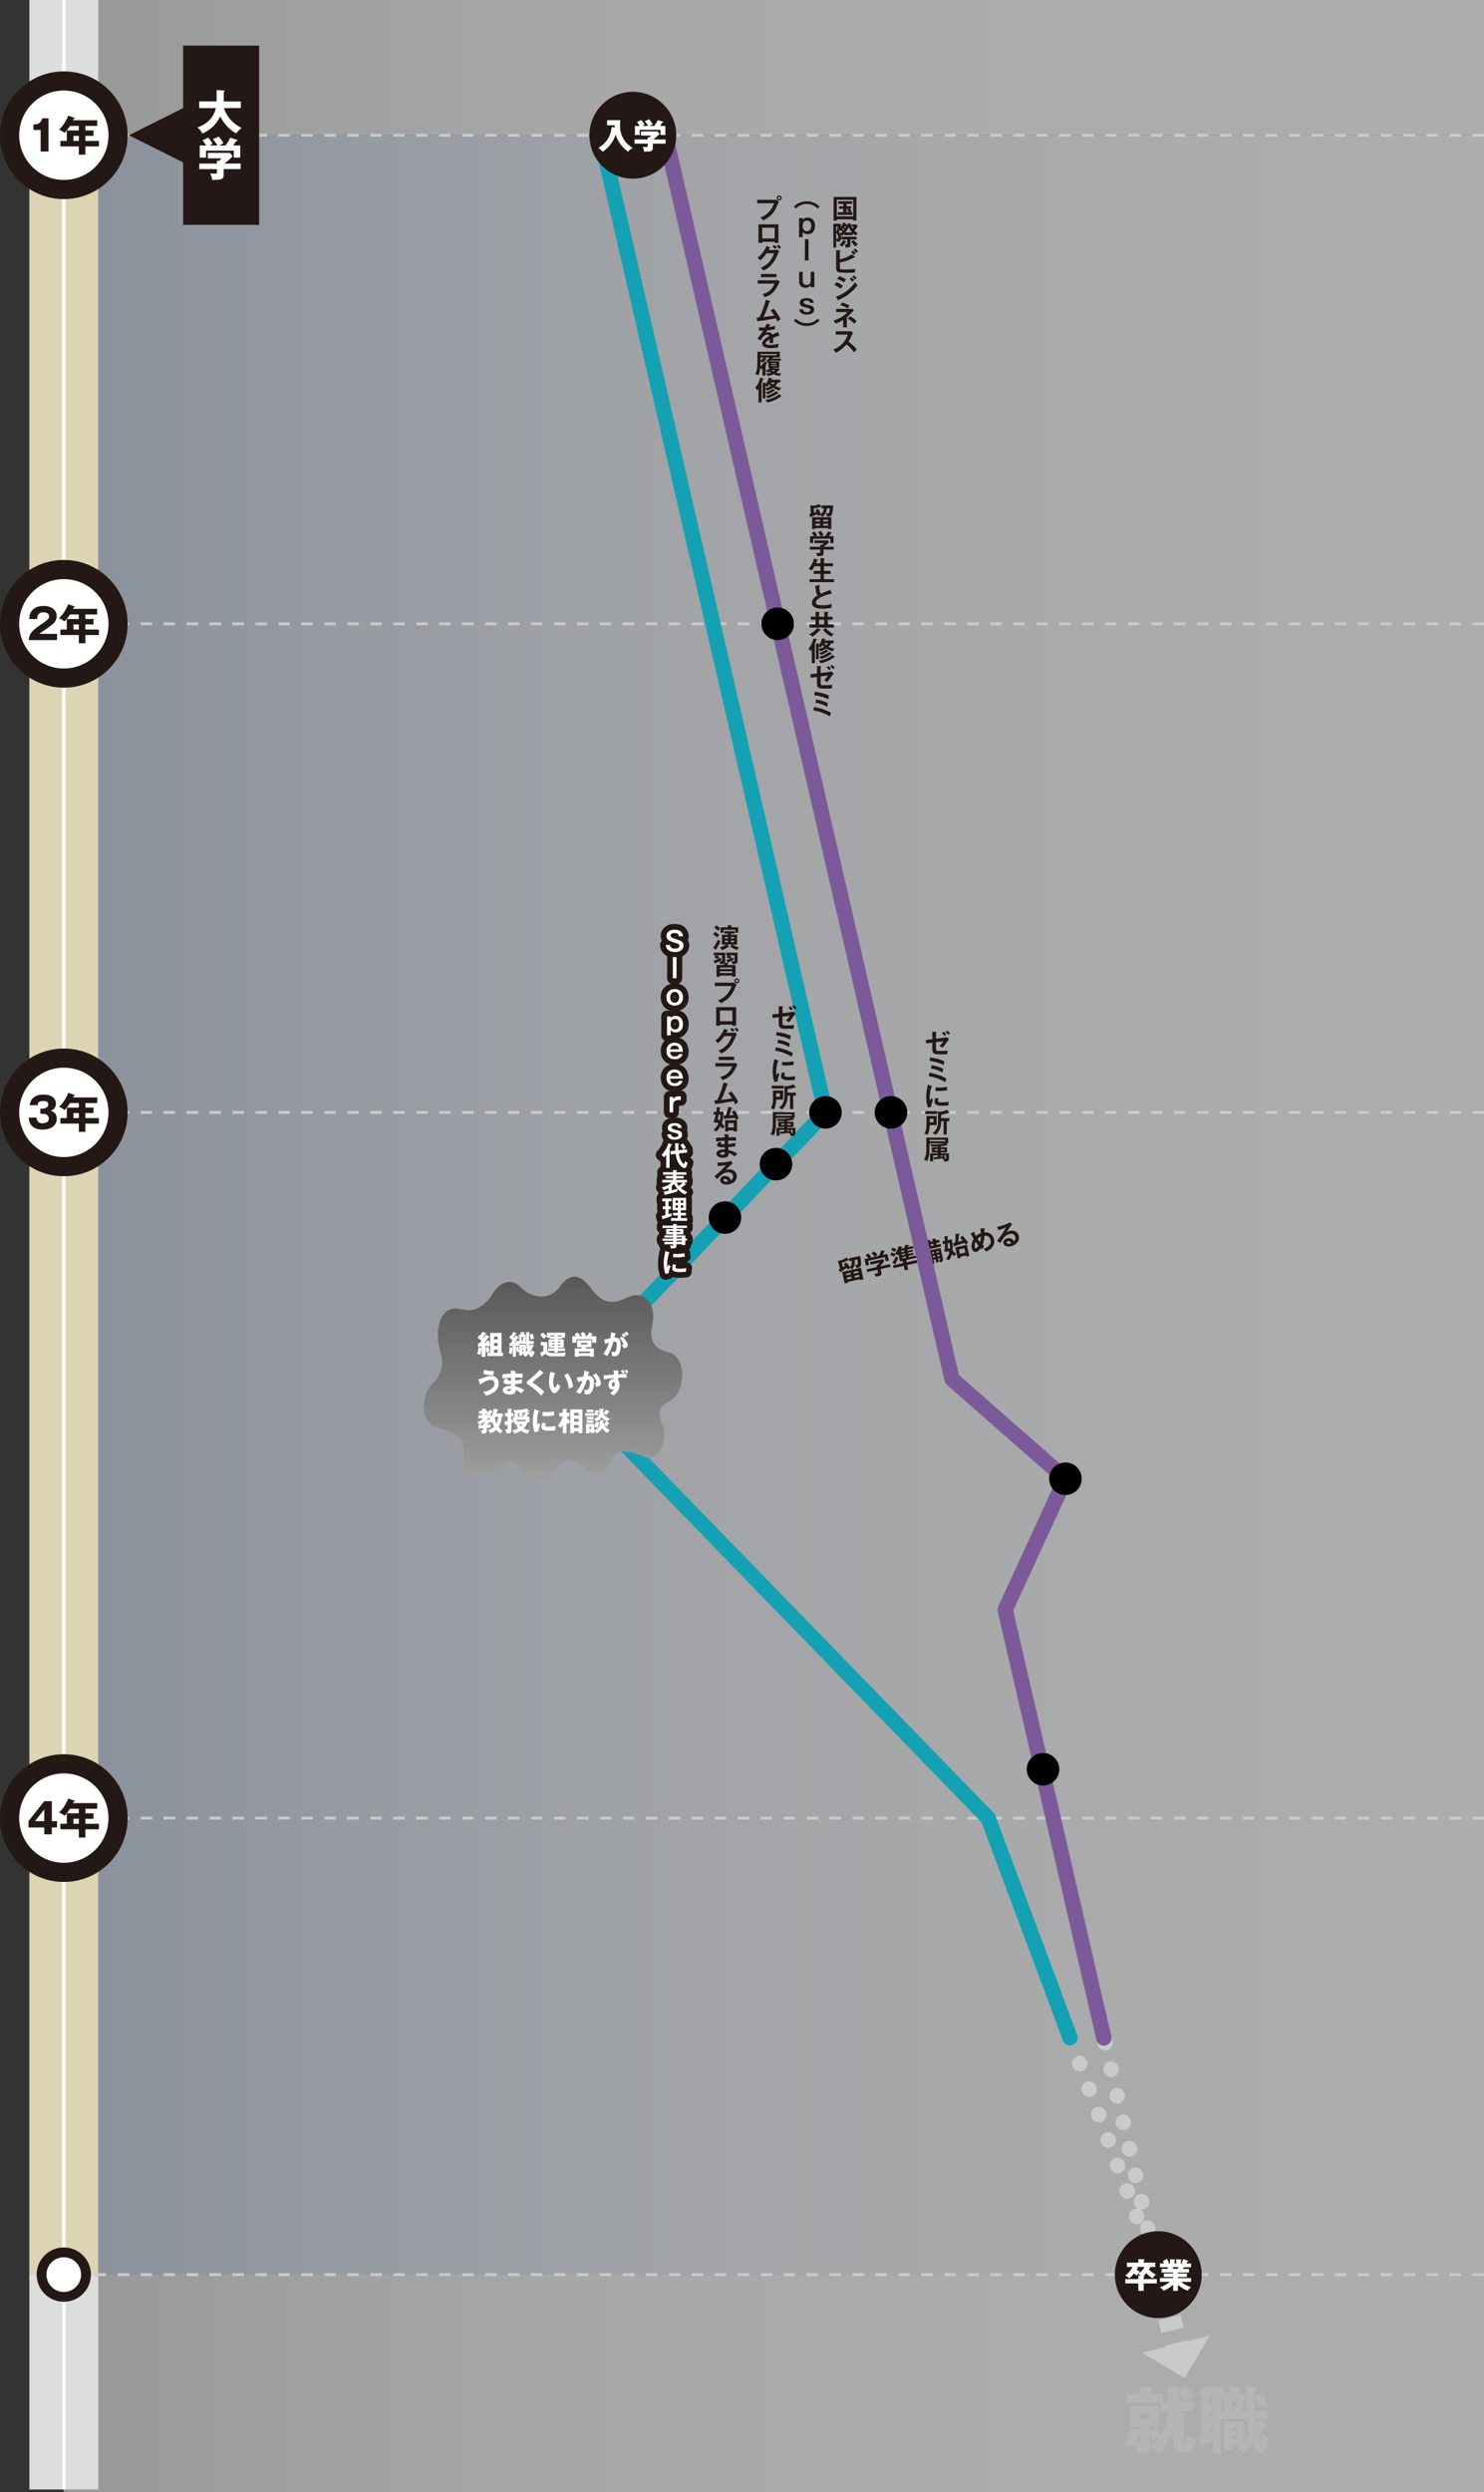 <?xml version="1.0" encoding="UTF-8"?>
<svg xmlns="http://www.w3.org/2000/svg" xmlns:xlink="http://www.w3.org/1999/xlink" viewBox="0 0 387.74 650.67">
  <rect x="0" y="0" width="387.74" height="650.67" fill="#333333" stroke="none"/>
  <defs>
    <style>
      .cls-1 {
        stroke: #dcd4b2;
      }

      .cls-1, .cls-2, .cls-3, .cls-4, .cls-5, .cls-6, .cls-7 {
        stroke-miterlimit: 10;
      }

      .cls-1, .cls-2, .cls-3, .cls-4, .cls-8, .cls-6, .cls-9, .cls-10 {
        fill: none;
      }

      .cls-1, .cls-3 {
        stroke-width: 18px;
      }

      .cls-1, .cls-3, .cls-8, .cls-9, .cls-10, .cls-11 {
        mix-blend-mode: multiply;
      }

      .cls-12 {
        fill: #000;
      }

      .cls-12, .cls-13, .cls-14, .cls-15, .cls-16, .cls-17, .cls-18, .cls-19, .cls-20 {
        stroke-width: 0px;
      }

      .cls-13 {
        fill: url(#linear-gradient-3);
      }

      .cls-13, .cls-14, .cls-17 {
        opacity: .6;
      }

      .cls-21 {
        isolation: isolate;
      }

      .cls-22 {
        stroke-width: 3px;
      }

      .cls-22, .cls-5, .cls-7 {
        stroke: #231815;
      }

      .cls-22, .cls-15 {
        fill: #231815;
      }

      .cls-22, .cls-8, .cls-9, .cls-10 {
        stroke-linecap: round;
        stroke-linejoin: round;
      }

      .cls-2, .cls-8, .cls-6 {
        stroke: #c9caca;
      }

      .cls-2, .cls-6 {
        stroke-width: 6px;
      }

      .cls-14 {
        fill: url(#linear-gradient-2);
      }

      .cls-3 {
        stroke: #dcdddd;
      }

      .cls-4 {
        stroke: #fff;
        stroke-width: .89px;
      }

      .cls-5 {
        stroke-width: 2.56px;
      }

      .cls-5, .cls-7, .cls-18 {
        fill: #fff;
      }

      .cls-16 {
        fill: #c9caca;
      }

      .cls-17 {
        fill: url(#linear-gradient);
      }

      .cls-8 {
        stroke-dasharray: 0 0 .1 7;
      }

      .cls-8, .cls-9, .cls-10 {
        fill-rule: evenodd;
        stroke-width: 4px;
      }

      .cls-6 {
        stroke-dasharray: 0 0 3.41 3.41;
      }

      .cls-7 {
        stroke-width: 5px;
      }

      .cls-9 {
        stroke: #7c5a99;
      }

      .cls-19 {
        fill: #b5b5b6;
      }

      .cls-20 {
        fill: url(#linear-gradient-4);
      }

      .cls-10 {
        stroke: #14a1b4;
      }
    </style>
    <linearGradient id="linear-gradient" x1="492.06" y1="131.47" x2="492.06" y2="505.27" gradientTransform="translate(520.45 130.21) rotate(90)" gradientUnits="userSpaceOnUse">
      <stop offset="0" stop-color="#fff"/>
      <stop offset=".42" stop-color="#fcfcfc"/>
      <stop offset=".67" stop-color="#f4f4f4"/>
      <stop offset=".88" stop-color="#e5e6e6"/>
      <stop offset=".98" stop-color="#dcdddd"/>
      <stop offset="1" stop-color="#dcdddd"/>
    </linearGradient>
    <linearGradient id="linear-gradient-2" x1="-112.56" x2="-112.56" xlink:href="#linear-gradient"/>
    <linearGradient id="linear-gradient-3" x1="184.38" y1="131.47" x2="184.38" y2="505.27" gradientTransform="translate(520.45 130.21) rotate(90)" gradientUnits="userSpaceOnUse">
      <stop offset="0" stop-color="#fff"/>
      <stop offset=".26" stop-color="#fafbfc"/>
      <stop offset=".53" stop-color="#eef1f6"/>
      <stop offset=".8" stop-color="#d9e0ec"/>
      <stop offset="1" stop-color="#c5d0e2"/>
    </linearGradient>
    <linearGradient id="linear-gradient-4" x1="229.65" y1="403.6" x2="229.65" y2="348.56" gradientTransform="translate(-85.17 -16.11)" gradientUnits="userSpaceOnUse">
      <stop offset="0" stop-color="#9fa0a0"/>
      <stop offset=".98" stop-color="#595757"/>
      <stop offset="1" stop-color="#d92f67"/>
    </linearGradient>
  </defs>
  <g class="cls-21">
    <g id="_レイヤー_2" data-name="レイヤー 2">
      <g id="_レイヤー_3" data-name="レイヤー 3">
        <g>
          <rect class="cls-17" x="16.67" y="593.87" width="371.07" height="56.79"/>
          <rect class="cls-14" x="16.67" width="371.07" height="35.31"/>
          <rect class="cls-13" x="16.67" y="35.31" width="371.07" height="558.56"/>
          <line class="cls-3" x1="16.67" y1="593.87" x2="16.67" y2="649.96"/>
          <line class="cls-3" x1="16.67" x2="16.67" y2="35.31"/>
          <polyline class="cls-8" points="279.6 532.08 302.63 593.76 288.41 532.08"/>
          <g class="cls-11">
            <path class="cls-16" d="M30.85,35.69v-.75h2.89v.75h-2.89ZM36.74,35.69v-.75h3v.75h-3ZM42.74,35.69v-.75h3v.75h-3ZM48.74,35.69v-.75h3v.75h-3ZM54.74,35.69v-.75h3v.75h-3ZM60.74,35.69v-.75h3v.75h-3ZM66.74,35.69v-.75h3v.75h-3ZM72.74,35.69v-.75h3v.75h-3ZM78.74,35.69v-.75h3v.75h-3ZM84.74,35.69v-.75h3v.75h-3ZM90.74,35.69v-.75h3v.75h-3ZM96.74,35.69v-.75h3v.75h-3ZM102.74,35.69v-.75h3v.75h-3ZM108.74,35.69v-.75h3v.75h-3ZM114.74,35.69v-.75h3v.75h-3ZM120.74,35.69v-.75h3v.75h-3ZM126.74,35.69v-.75h3v.75h-3ZM132.74,35.69v-.75h3v.75h-3ZM138.74,35.69v-.75h3v.75h-3ZM144.74,35.69v-.75h3v.75h-3ZM150.74,35.69v-.75h3v.75h-3ZM156.74,35.69v-.75h3v.75h-3ZM162.74,35.69v-.75h3v.75h-3ZM168.74,35.69v-.75h3v.75h-3ZM174.74,35.69v-.75h3v.75h-3ZM180.74,35.69v-.75h3v.75h-3ZM186.74,35.69v-.75h3v.75h-3ZM192.74,35.69v-.75h3v.75h-3ZM198.74,35.69v-.75h3v.75h-3ZM204.74,35.69v-.75h3v.75h-3ZM210.74,35.69v-.75h3v.75h-3ZM216.74,35.69v-.75h3v.75h-3ZM222.74,35.69v-.75h3v.75h-3ZM228.74,35.69v-.75h3v.75h-3ZM234.74,35.69v-.75h3v.75h-3ZM240.74,35.69v-.75h3v.75h-3ZM246.74,35.69v-.75h3v.75h-3ZM252.74,35.69v-.75h3v.75h-3ZM258.74,35.69v-.75h3v.75h-3ZM264.74,35.69v-.75h3v.75h-3ZM270.74,35.69v-.75h3v.75h-3ZM276.74,35.69v-.75h3v.75h-3ZM282.74,35.69v-.75h3v.75h-3ZM288.74,35.69v-.75h3v.75h-3ZM294.74,35.69v-.75h3v.75h-3ZM300.74,35.69v-.75h3v.75h-3ZM306.74,35.69v-.75h3v.75h-3ZM312.74,35.69v-.75h3v.75h-3ZM318.74,35.69v-.75h3v.75h-3ZM324.74,35.69v-.75h3v.75h-3ZM330.74,35.69v-.75h3v.75h-3ZM336.74,35.69v-.75h3v.75h-3ZM342.74,35.69v-.75h3v.75h-3ZM348.74,35.69v-.75h3v.75h-3ZM354.74,35.69v-.75h3v.75h-3ZM360.74,35.69v-.75h3v.75h-3ZM366.74,35.69v-.75h3v.75h-3ZM372.74,35.69v-.75h3v.75h-3ZM378.74,35.69v-.75h3v.75h-3ZM384.74,35.69v-.75h3v.75h-3Z"/>
          </g>
          <line class="cls-1" x1="16.67" y1="35.31" x2="16.67" y2="593.87"/>
          <g class="cls-11">
            <path class="cls-16" d="M2.5,163.25v-.75h1.24v.75h-1.24ZM6.74,163.25v-.75h3v.75h-3ZM12.74,163.25v-.75h3v.75h-3ZM18.74,163.25v-.75h3v.75h-3ZM24.74,163.25v-.75h3v.75h-3ZM30.74,163.25v-.75h3v.75h-3ZM36.74,163.25v-.75h3v.75h-3ZM42.74,163.25v-.75h3v.75h-3ZM48.74,163.25v-.75h3v.75h-3ZM54.74,163.25v-.75h3v.75h-3ZM60.74,163.25v-.75h3v.75h-3ZM66.74,163.25v-.75h3v.75h-3ZM72.74,163.25v-.75h3v.75h-3ZM78.74,163.25v-.75h3v.75h-3ZM84.74,163.25v-.75h3v.75h-3ZM90.74,163.25v-.75h3v.75h-3ZM96.74,163.25v-.75h3v.75h-3ZM102.74,163.25v-.75h3v.75h-3ZM108.74,163.25v-.75h3v.75h-3ZM114.74,163.25v-.75h3v.75h-3ZM120.74,163.25v-.75h3v.75h-3ZM126.74,163.25v-.75h3v.75h-3ZM132.74,163.25v-.75h3v.75h-3ZM138.74,163.25v-.75h3v.75h-3ZM144.74,163.25v-.75h3v.75h-3ZM150.74,163.25v-.75h3v.75h-3ZM156.74,163.25v-.75h3v.75h-3ZM162.74,163.25v-.75h3v.75h-3ZM168.74,163.25v-.75h3v.75h-3ZM174.74,163.25v-.75h3v.75h-3ZM180.74,163.25v-.75h3v.75h-3ZM186.74,163.25v-.75h3v.75h-3ZM192.74,163.25v-.75h3v.75h-3ZM198.74,163.25v-.75h3v.75h-3ZM204.74,163.25v-.75h3v.75h-3ZM210.74,163.25v-.75h3v.75h-3ZM216.74,163.25v-.75h3v.75h-3ZM222.74,163.25v-.75h3v.75h-3ZM228.74,163.25v-.75h3v.75h-3ZM234.74,163.25v-.75h3v.75h-3ZM240.74,163.25v-.75h3v.75h-3ZM246.74,163.25v-.75h3v.75h-3ZM252.74,163.25v-.75h3v.75h-3ZM258.74,163.25v-.75h3v.75h-3ZM264.74,163.25v-.75h3v.75h-3ZM270.74,163.25v-.75h3v.75h-3ZM276.74,163.25v-.75h3v.75h-3ZM282.74,163.25v-.75h3v.75h-3ZM288.74,163.25v-.75h3v.75h-3ZM294.74,163.25v-.75h3v.75h-3ZM300.74,163.25v-.75h3v.75h-3ZM306.74,163.25v-.75h3v.75h-3ZM312.74,163.25v-.75h3v.75h-3ZM318.74,163.25v-.75h3v.75h-3ZM324.74,163.25v-.75h3v.75h-3ZM330.74,163.25v-.75h3v.75h-3ZM336.74,163.25v-.75h3v.75h-3ZM342.74,163.25v-.75h3v.75h-3ZM348.74,163.25v-.75h3v.75h-3ZM354.74,163.25v-.75h3v.75h-3ZM360.74,163.25v-.75h3v.75h-3ZM366.74,163.25v-.75h3v.75h-3ZM372.74,163.25v-.75h3v.75h-3ZM378.74,163.25v-.75h3v.75h-3ZM384.74,163.25v-.75h3v.75h-3Z"/>
          </g>
          <g class="cls-11">
            <path class="cls-16" d="M2.5,290.81v-.75h1.24v.75h-1.24ZM6.74,290.81v-.75h3v.75h-3ZM12.74,290.81v-.75h3v.75h-3ZM18.74,290.81v-.75h3v.75h-3ZM24.74,290.81v-.75h3v.75h-3ZM30.74,290.81v-.75h3v.75h-3ZM36.74,290.81v-.75h3v.75h-3ZM42.74,290.81v-.75h3v.75h-3ZM48.74,290.81v-.75h3v.75h-3ZM54.74,290.81v-.75h3v.75h-3ZM60.74,290.81v-.75h3v.75h-3ZM66.74,290.81v-.75h3v.75h-3ZM72.74,290.81v-.75h3v.75h-3ZM78.74,290.81v-.75h3v.75h-3ZM84.74,290.81v-.75h3v.75h-3ZM90.74,290.81v-.75h3v.75h-3ZM96.74,290.81v-.75h3v.75h-3ZM102.74,290.81v-.75h3v.75h-3ZM108.74,290.81v-.75h3v.75h-3ZM114.74,290.81v-.75h3v.75h-3ZM120.74,290.81v-.75h3v.75h-3ZM126.74,290.81v-.75h3v.75h-3ZM132.74,290.81v-.75h3v.75h-3ZM138.74,290.81v-.75h3v.75h-3ZM144.74,290.81v-.75h3v.75h-3ZM150.74,290.81v-.75h3v.75h-3ZM156.74,290.81v-.75h3v.75h-3ZM162.74,290.81v-.75h3v.75h-3ZM168.74,290.81v-.75h3v.75h-3ZM174.74,290.81v-.75h3v.75h-3ZM180.74,290.81v-.75h3v.75h-3ZM186.74,290.81v-.75h3v.75h-3ZM192.74,290.81v-.75h3v.75h-3ZM198.74,290.81v-.75h3v.75h-3ZM204.74,290.81v-.75h3v.75h-3ZM210.74,290.81v-.75h3v.75h-3ZM216.74,290.81v-.75h3v.75h-3ZM222.74,290.81v-.75h3v.75h-3ZM228.74,290.81v-.75h3v.75h-3ZM234.74,290.81v-.75h3v.75h-3ZM240.74,290.81v-.75h3v.75h-3ZM246.74,290.81v-.75h3v.75h-3ZM252.74,290.81v-.75h3v.75h-3ZM258.74,290.81v-.75h3v.75h-3ZM264.74,290.81v-.75h3v.75h-3ZM270.74,290.81v-.75h3v.75h-3ZM276.74,290.81v-.75h3v.75h-3ZM282.74,290.81v-.75h3v.75h-3ZM288.74,290.81v-.75h3v.75h-3ZM294.74,290.81v-.75h3v.75h-3ZM300.74,290.81v-.75h3v.75h-3ZM306.74,290.81v-.75h3v.75h-3ZM312.74,290.81v-.75h3v.75h-3ZM318.74,290.81v-.75h3v.75h-3ZM324.74,290.81v-.75h3v.75h-3ZM330.74,290.81v-.75h3v.75h-3ZM336.74,290.81v-.75h3v.75h-3ZM342.74,290.81v-.75h3v.75h-3ZM348.74,290.81v-.75h3v.75h-3ZM354.74,290.81v-.75h3v.75h-3ZM360.74,290.81v-.75h3v.75h-3ZM366.74,290.81v-.75h3v.75h-3ZM372.74,290.81v-.75h3v.75h-3ZM378.74,290.81v-.75h3v.75h-3ZM384.74,290.81v-.75h3v.75h-3Z"/>
          </g>
          <g class="cls-11">
            <path class="cls-16" d="M30.85,475.06v-.75h2.89v.75h-2.89ZM36.74,475.06v-.75h3v.75h-3ZM42.74,475.06v-.75h3v.75h-3ZM48.74,475.06v-.75h3v.75h-3ZM54.74,475.06v-.75h3v.75h-3ZM60.74,475.06v-.75h3v.75h-3ZM66.74,475.06v-.75h3v.75h-3ZM72.74,475.06v-.75h3v.75h-3ZM78.74,475.06v-.75h3v.75h-3ZM84.74,475.06v-.75h3v.75h-3ZM90.74,475.06v-.75h3v.75h-3ZM96.74,475.06v-.75h3v.75h-3ZM102.74,475.06v-.75h3v.75h-3ZM108.74,475.06v-.75h3v.75h-3ZM114.74,475.06v-.75h3v.75h-3ZM120.74,475.06v-.75h3v.75h-3ZM126.74,475.06v-.75h3v.75h-3ZM132.74,475.06v-.75h3v.75h-3ZM138.74,475.06v-.75h3v.75h-3ZM144.74,475.06v-.75h3v.75h-3ZM150.74,475.06v-.75h3v.75h-3ZM156.74,475.06v-.75h3v.75h-3ZM162.74,475.06v-.75h3v.75h-3ZM168.74,475.06v-.75h3v.75h-3ZM174.74,475.06v-.75h3v.75h-3ZM180.74,475.06v-.75h3v.75h-3ZM186.74,475.06v-.75h3v.75h-3ZM192.74,475.06v-.75h3v.75h-3ZM198.74,475.06v-.75h3v.75h-3ZM204.74,475.06v-.75h3v.75h-3ZM210.74,475.06v-.75h3v.75h-3ZM216.74,475.06v-.75h3v.75h-3ZM222.74,475.06v-.75h3v.75h-3ZM228.74,475.06v-.75h3v.75h-3ZM234.74,475.06v-.75h3v.75h-3ZM240.74,475.06v-.75h3v.75h-3ZM246.74,475.06v-.75h3v.75h-3ZM252.74,475.06v-.75h3v.75h-3ZM258.74,475.06v-.75h3v.75h-3ZM264.74,475.06v-.75h3v.75h-3ZM270.74,475.06v-.75h3v.75h-3ZM276.74,475.06v-.75h3v.75h-3ZM282.74,475.06v-.75h3v.75h-3ZM288.74,475.06v-.75h3v.75h-3ZM294.74,475.06v-.75h3v.75h-3ZM300.74,475.06v-.75h3v.75h-3ZM306.74,475.06v-.75h3v.75h-3ZM312.74,475.06v-.75h3v.75h-3ZM318.74,475.06v-.75h3v.75h-3ZM324.74,475.06v-.75h3v.75h-3ZM330.74,475.06v-.75h3v.75h-3ZM336.74,475.06v-.75h3v.75h-3ZM342.74,475.06v-.75h3v.75h-3ZM348.74,475.06v-.75h3v.75h-3ZM354.74,475.06v-.75h3v.75h-3ZM360.74,475.06v-.75h3v.75h-3ZM366.74,475.06v-.75h3v.75h-3ZM372.74,475.06v-.75h3v.75h-3ZM378.74,475.06v-.75h3v.75h-3ZM384.74,475.06v-.75h3v.75h-3Z"/>
          </g>
          <g class="cls-11">
            <path class="cls-16" d="M18.74,594.25v-.75h3v.75h-3ZM24.74,594.25v-.75h3v.75h-3ZM30.74,594.25v-.75h3v.75h-3ZM36.74,594.25v-.75h3v.75h-3ZM42.74,594.25v-.75h3v.75h-3ZM48.74,594.25v-.75h3v.75h-3ZM54.74,594.25v-.75h3v.75h-3ZM60.74,594.25v-.75h3v.75h-3ZM66.74,594.25v-.75h3v.75h-3ZM72.74,594.25v-.75h3v.75h-3ZM78.74,594.25v-.75h3v.75h-3ZM84.74,594.25v-.75h3v.75h-3ZM90.74,594.25v-.75h3v.75h-3ZM96.74,594.25v-.75h3v.75h-3ZM102.74,594.25v-.75h3v.75h-3ZM108.74,594.25v-.75h3v.75h-3ZM114.74,594.25v-.75h3v.75h-3ZM120.74,594.25v-.75h3v.75h-3ZM126.74,594.25v-.75h3v.75h-3ZM132.74,594.25v-.75h3v.75h-3ZM138.74,594.25v-.75h3v.75h-3ZM144.74,594.25v-.75h3v.75h-3ZM150.74,594.25v-.75h3v.75h-3ZM156.74,594.25v-.75h3v.75h-3ZM162.74,594.25v-.75h3v.75h-3ZM168.74,594.25v-.75h3v.75h-3ZM174.74,594.25v-.75h3v.75h-3ZM180.74,594.25v-.75h3v.75h-3ZM186.74,594.25v-.75h3v.75h-3ZM192.74,594.25v-.75h3v.75h-3ZM198.74,594.25v-.75h3v.75h-3ZM204.74,594.25v-.75h3v.75h-3ZM210.74,594.25v-.75h3v.75h-3ZM216.74,594.25v-.75h3v.75h-3ZM222.74,594.25v-.75h3v.75h-3ZM228.74,594.25v-.75h3v.75h-3ZM234.74,594.25v-.75h3v.75h-3ZM240.74,594.25v-.75h3v.75h-3ZM246.74,594.25v-.75h3v.75h-3ZM252.74,594.25v-.75h3v.75h-3ZM258.74,594.25v-.75h3v.75h-3ZM264.74,594.25v-.75h3v.75h-3ZM270.74,594.25v-.75h3v.75h-3ZM276.74,594.25v-.75h3v.75h-3ZM282.74,594.25v-.75h3v.75h-3ZM288.74,594.25v-.75h3v.75h-3ZM294.74,594.25v-.75h3v.75h-3ZM300.74,594.25v-.75h3v.75h-3ZM306.74,594.25v-.75h3v.75h-3ZM312.74,594.25v-.75h3v.75h-3ZM318.74,594.25v-.75h3v.75h-3ZM324.74,594.25v-.75h3v.75h-3ZM330.74,594.25v-.75h3v.75h-3ZM336.74,594.25v-.75h3v.75h-3ZM342.74,594.25v-.75h3v.75h-3ZM348.74,594.25v-.75h3v.75h-3ZM354.74,594.25v-.75h3v.75h-3ZM360.74,594.25v-.75h3v.75h-3ZM366.74,594.25v-.75h3v.75h-3ZM372.74,594.25v-.75h3v.75h-3ZM378.74,594.25v-.75h3v.75h-3ZM384.74,594.25v-.75h3v.75h-3Z"/>
          </g>
          <polyline class="cls-10" points="156.85 35.31 215.68 290.43 147.92 361.3 258.17 474.68 279.6 532.08"/>
          <g class="cls-11">
            <path class="cls-19" d="M305.24,623.02l2.73.15c.27.02.48.04.48.23,0,.21-.29.32-.48.38v.72l1.79-1.44c.8.78,1.42,1.54,2.09,2.55-.68.44-1.2.82-1.8,1.37h1.79v2.49h-3.93c-.02.17-.04.32-.06.47l1.44.15c.21.02.48.06.48.23,0,.21-.32.34-.49.4v6.69c0,.19,0,.42.29.42s.4,0,.64-1.94c.51.4,1.1.78,2.24.91-.29,2.2-.66,3.51-2.45,3.51h-1.42c-1.88,0-1.88-1.33-1.88-1.88v-3.72c-1.03,2.68-2.32,4.31-3.78,5.76-1.31-1.33-1.92-1.52-2.34-1.63.47-.4,1.33-1.1,2.18-2.24-.49.15-.67.21-1.54.7-.15-.46-.38-1.14-.88-2.07v3.4c0,1.5-.57,1.75-3.19,1.92-.04-.48-.08-1.16-.46-2.16-.04.09-.15.38-.23.61-1.06-.4-1.6-.51-2.54-.57.61-1.16,1.16-2.87,1.31-4.39l2.68.44v-.87h-2.53v-5.53h7.37v5.53h-2.41v.99l1.84-.76c.51.82.8,1.31,1.1,2.01,1.56-2.53,1.79-4.75,1.9-6.36h-2.01v-2.22h-8.66v-2.28h3.31v-1.92l2.85.13c.09,0,.38.02.38.21,0,.23-.25.32-.46.38v1.2h3.19v2.01h1.46v-3.95ZM297.9,635.04c-.06.02-.11.04-.17.04-.15.61-.36,1.42-.84,2.72.25.04.49.08.78.08.23,0,.23-.13.23-.32v-2.51ZM297.9,630.12v1.37h2.43v-1.37h-2.43ZM307.97,626.97h1.63c-.44-.67-.93-1.27-1.63-2.05v2.05Z"/>
            <path class="cls-19" d="M325.64,629.53c-.08-1.86-.08-2.58-.08-3.19,0-1.37.08-2.81.09-3.44l2.24.11c.13,0,.29.04.29.19,0,.13-.11.25-.29.29-.13,1.31-.13,2.92-.13,3.48,0,1.58.02,2.15.04,2.56h3.23v2.07h-3.08c.04.36.13,1.12.19,1.52.34-.65.49-1.01.63-1.35l1.98,1.12c.27.15.32.17.32.3,0,.27-.36.25-.51.25-.63,1.2-1.06,1.84-1.63,2.68.15.32.27.53.4.53.15,0,.19-.11.59-1.2.29.42.82,1.04,1.65,1.35-.8,3.08-1.42,3.7-2.17,3.7-.97,0-1.56-1.14-2.07-2.34-1.23,1.42-2.18,2.13-2.66,2.49-.51-.95-1.39-1.52-1.71-1.73.3-.17.53-.3.86-.55h-1.98v1.37h-2.03v-7.56h5.3v5.11c.8-.76,1.12-1.2,1.39-1.54-.25-.95-.47-2.03-.68-4.16h-6.84v8.89h-2.05v-3.17c-.63.23-2.38.8-2.62.85-.1.21-.15.3-.3.3-.23,0-.27-.15-.3-.4l-.4-2.22c.29-.04.36-.06.74-.13v-10.03h-.46v-2.3h6.36v1.52h1.41v-1.94l2.13.09c.36.02.51.09.51.25,0,.17-.19.29-.29.34v1.25h1.58v2.09h-1.54l1.18.42c.17.06.36.13.36.27,0,.11-.13.15-.32.17-.21.91-.44,1.54-.47,1.67h1.16ZM316.92,625.69h-.84v1.65h.84v-1.65ZM316.92,629.53h-.84v1.69h.84v-1.69ZM316.92,633.5h-.84v1.75c.11-.02.7-.17.84-.19v-1.56ZM320.08,629.53c-.15-.78-.27-1.22-.51-2l1.67-.53h-1.6v-1.31h-.67v3.84h1.1ZM322.45,629.53c.25-.7.57-1.88.7-2.53h-1.6c.21.57.42,1.23.57,2.17-.61.09-1.03.19-1.54.36h1.86ZM323.21,634.6v-.82h-1.37v.82h1.37ZM321.84,635.91v.84h1.37v-.84h-1.37ZM329.94,624.81c.53,1.08.82,2.24.95,3.06-.27.06-1.88.51-2.11.61-.08-.51-.19-1.24-.76-3l1.92-.67Z"/>
          </g>
          <g class="cls-11">
            <g>
              <line class="cls-2" x1="302.63" y1="593.76" x2="303" y2="595.21"/>
              <line class="cls-6" x1="303.85" y1="598.52" x2="306.8" y2="610.1"/>
              <line class="cls-2" x1="307.22" y1="611.75" x2="307.59" y2="613.21"/>
              <polygon class="cls-16" points="316.12 609.77 298.46 614.27 309.54 620.85 316.12 609.77"/>
            </g>
          </g>
          <g>
            <path class="cls-15" d="M221.1,329.63c.33.31.82.92,1.01,1.21.55-.63.45-1.38.41-1.68l-.56.12-.16-.72,2.93-.65c.43,2.42.3,2.9-.65,3.11-.11.03-.19.04-.28.04-.03-.09-.18-.48-.48-.78.2,0,.34.02.53-.03.27-.06.29-.21.29-.5,0-.18-.04-.56-.11-.93l-.73.16c.06.47.17,1.53-.64,2.44-.37-.24-.5-.3-.6-.34-.29.19-.34.22-.54.37-.11-.18-.14-.25-.27-.43-.64.46-1.51.98-1.53.99,0,.11-.02.21-.1.22-.09.02-.13-.08-.16-.14l-.32-.68c.14-.06.22-.09.37-.18l-.6-2.08h.41c.09-.03.15-.04.24-.06.83-.18,1.37-.59,1.6-.76l.57.51c.06.05.09.09.1.12,0,.04-.03.07-.08.08-.08.02-.16,0-.22-.02-.78.45-1.28.6-1.6.7l.32,1.1c.15-.08.26-.15.58-.36-.24-.29-.28-.32-.35-.39l.61-.47ZM221.51,334.69l.05.21-.86.19-.67-3.01,4.9-1.09.67,3.01-.85.19-.05-.21-3.19.71ZM222.3,332.71l-.09-.42-1.17.26.09.42,1.17-.26ZM222.54,333.79l-.11-.48-1.17.26.11.48,1.17-.26ZM224.32,332.26l-.09-.42-1.2.27.09.42,1.2-.27ZM223.25,333.13l.11.48,1.2-.27-.11-.48-1.2.27Z"/>
            <path class="cls-15" d="M228.59,328.09c-.18-.24-.54-.6-.9-.85l.66-.5c.25.17.71.6.9.85-.07.06-.54.46-.57.48l1.01-.22c.26-.53.39-.84.54-1.37l.87.09s.12.02.13.08c.02.08-.09.12-.21.16-.16.43-.27.68-.33.83l1.17-.26.38,1.74-.81.18-.24-1.08-4.38.97.24,1.08-.8.18-.38-1.74,1.04-.23c-.16-.17-.53-.54-.77-.71l.61-.51c.31.2.69.57.88.8-.22.17-.34.28-.39.34l1.33-.3ZM232.54,330.05l.16.7-2.61.58.21.93c.16.72-.34.86-1.45,1.09-.08-.19-.26-.55-.45-.75.12-.02.65-.12.75-.14.29-.06.28-.11.21-.46l-.11-.48-2.68.59-.16-.71,2.68-.59-.11-.5.37-.03c.19-.22.41-.49.5-.62l-2.41.54-.15-.69,3.41-.76.35.43c-.19.33-.66.94-1.11,1.44l2.61-.58Z"/>
            <path class="cls-15" d="M232.91,327c.3.08.82.29,1.04.41-.14.32-.17.41-.26.69-.3-.16-.79-.34-1.08-.41l.3-.69ZM233.17,325.73c.28.08.65.21,1.02.43-.22.42-.25.46-.34.69-.16-.08-.57-.29-1.01-.44l.33-.69ZM233.16,329.67c.4-.54.77-1.27.96-1.71.23.25.32.32.55.49-.12.38-.47,1.07-.65,1.38.04.06.06.1.07.14.01.05-.02.1-.06.11-.04,0-.08-.01-.14-.03l-.73-.37ZM238.44,326.27l.11.48-1.31.29.07.32,1.31-.29.11.5-1.31.29.08.34,1.77-.39.13.59-2.46.55c.06.09.01.12-.15.21l.09.41,2.65-.59.16.72-2.65.59.26,1.17-.92.21-.26-1.17-2.66.59-.16-.72,2.66-.59-.13-.58-.69.15-.42-1.92c-.09.13-.13.2-.19.29-.33-.23-.48-.3-.68-.38.49-.67.78-1.36.95-1.95l.78.07s.14.01.15.08c.02.09-.08.13-.18.16-.08.21-.09.23-.12.3l.81-.18s.21-.46.3-.83l.82.06s.14.01.15.08c.02.1-.12.13-.21.15-.07.16-.1.22-.16.33l1.4-.31.13.6-1.61.36.07.31,1.31-.29ZM236.32,326.74l-.07-.31-.85.19.07.31.86-.19ZM235.58,327.42l.07.31.85-.19-.07-.31-.85.19ZM235.76,328.23l.08.34.85-.19-.08-.34-.85.19Z"/>
            <path class="cls-15" d="M241.37,326.46l-.15-.69,1.24-.28-.1-.44-.93.21-.15-.68.93-.21-.12-.54.8-.15c.08-.02.16,0,.17.06.01.06-.06.12-.14.19l.06.27.7-.16-.12-.54.79-.14c.06-.01.17-.02.18.05.02.07-.05.11-.14.17l.07.29.9-.2.15.68-.9.2.1.45,1.04-.23.15.69-3.54.79c.35,1.58.39,1.76.42,2.32.04.7-.05,1.13-.21,1.6-.35-.21-.66-.28-.75-.29l.12.53-.81.18-.79-3.55c-.14.27-.2.38-.27.5-.19-.22-.4-.39-.65-.51.4-.6.82-1.6.97-2.9l.78.11c.07,0,.12.04.12.07.01.06-.04.09-.14.14-.07.44-.24,1-.31,1.23.13.04.2.06.21.11.02.07-.06.13-.11.15l.86,3.86c.32-.69.27-1.55-.17-3.4l-.27.06ZM245.09,328.61l.2.89-.68.15-.2-.89-.49.11.23,1.06-.7.16-.79-3.57,3.08-.68.64,2.91c.14.65-.58.8-.72.83-.07-.19-.32-.52-.44-.64.1,0,.22,0,.3-.03.17-.04.15-.11.13-.22l-.04-.19-.53.12ZM243.13,324.88l.1.44.7-.16-.1-.44-.7.16ZM244.08,327.26l-.09-.4-.49.11.09.4.49-.11ZM244.29,328.21l-.09-.4-.49.11.09.4.49-.11ZM245.29,326.99l-.09-.4-.53.12.09.4.53-.12ZM244.88,327.66l.09.4.53-.12-.09-.4-.53.12Z"/>
            <path class="cls-15" d="M246.39,324.87l-.17-.75.65-.14c-.04-.58-.05-.76-.11-1.19l.8-.06c.05,0,.11,0,.12.05.01.06-.03.11-.12.14,0,.16.05.81.05.88l1.07-.24c.2.98.33,1.95.21,2.99.59.45.81.69.94.83-.08.07-.38.36-.57.62-.16-.22-.3-.36-.54-.58-.22.84-.59,1.4-.74,1.62-.23-.14-.55-.23-.8-.27.31-.46.7-1.08.89-1.86-.16-.11-.38-.24-.53-.33-.01.07-.03.21-.05.29-.32-.1-.69-.09-.78-.08.05-.28.2-1.03.18-2.04l-.51.11ZM247.65,324.59c.01.25.02.63-.03,1.2.11.05.29.14.58.31.05-.69-.07-1.32-.12-1.6l-.43.1ZM251.48,322.64c.35.34,1.04,1.1,1.47,1.83-.18.1-.46.34-.63.53-.09-.14-.17-.26-.33-.49-.96.31-1.11.36-2.52.79-.02.11-.05.2-.1.21-.07.02-.1-.06-.13-.15l-.27-.76c.12-.04.39-.11.58-.16.08-.51.16-1.54.12-2.32l.91-.03c.07,0,.13.02.14.06.02.08-.06.12-.17.16-.09,1.2-.11,1.37-.19,1.91.38-.11.69-.21,1.16-.35-.31-.38-.51-.59-.66-.74l.62-.49ZM250.97,328.1l.06.29-.8.18-.64-2.9,3.03-.67.64,2.9-.81.18-.06-.29-1.41.31ZM252.22,327.03l-.25-1.11-1.42.31.25,1.11,1.42-.31Z"/>
            <path class="cls-15" d="M254.51,321.54c.09.27.2.64.48,1.19.46-.44.95-.66,1.29-.77-.01-.29-.04-.75-.15-1.23h1.04c.06.01.14.03.15.09.02.1-.09.11-.12.12v.82c1.44-.11,2.27.75,2.51,1.81.42,1.88-1.2,2.85-2.05,3.2-.27-.35-.45-.5-.67-.66,1.64-.67,2.02-1.45,1.82-2.34-.27-1.21-1.28-1.16-1.6-1.15-.02.97-.24,1.85-.47,2.38.2.17.31.25.43.34-.25.29-.38.48-.6.84-.13-.12-.15-.15-.3-.3-.37.52-.68.83-1.14.94-.58.13-1.07-.21-1.23-.92-.06-.29-.22-1.27.5-2.42-.07-.11-.41-.66-.76-1.42l.88-.5ZM254.89,324.22c-.31.66-.23,1.23-.2,1.35.02.08.08.36.35.3.29-.06.55-.54.62-.66-.12-.13-.37-.42-.76-.99ZM255.42,323.46c.31.46.54.73.64.84.21-.66.23-1.03.25-1.48-.25.12-.5.23-.88.64Z"/>
            <path class="cls-15" d="M264.44,319.65c-.35.41-1.25,1.73-1.44,2.06.17-.1.43-.25.86-.35,1.01-.22,2.07.17,2.33,1.34.33,1.49-.98,2.44-2.09,2.69-1.05.23-1.77-.13-1.92-.78-.13-.59.31-1.14,1.02-1.3.52-.12,1.36-.01,1.7.76.55-.41.43-.95.4-1.09-.09-.4-.47-1.04-1.47-.81-1.2.27-1.73,1.14-2.47,2.35l-.85-.53c.62-.67,2.07-2.92,2.35-3.52-.57.26-1.58.59-2.01.72l-.35-.88c.52-.09,2.39-.55,3.35-1.18l.61.53ZM263.31,324.06c-.25.06-.34.23-.31.39.06.27.47.34.8.27.18-.04.32-.11.4-.15-.16-.41-.5-.6-.9-.51Z"/>
          </g>
          <polyline class="cls-9" points="173.86 35.31 248.74 360.06 278.37 386.07 262.63 420.29 288.41 532.08"/>
          <g>
            <path class="cls-15" d="M176.69,35.31c0,6.26-5.08,11.34-11.34,11.34s-11.34-5.08-11.34-11.34,5.08-11.34,11.34-11.34,11.34,5.08,11.34,11.34Z"/>
            <g>
              <path class="cls-18" d="M160.61,33.29c0-.31,0-.39-.02-.59h-1.97v-1.32h3.44c0,.23-.06,1.27-.06,1.48,0,2.74,1.46,4.64,3.3,5.78-.53.31-.86.57-1.18.98-1.12-.77-2.75-2.47-3.26-4.54-.3,1.01-1,2.87-3.4,4.55-.4-.49-.63-.71-1.11-1.01,2.76-1.77,3.24-3.68,3.48-5.46l.78.14Z"/>
              <path class="cls-18" d="M170.57,37.49v1.17c0,.93-.68.95-2.27.93-.05-.45-.13-.77-.38-1.24.13,0,.84.03.99.03.33,0,.33-.04.33-.5v-.38h-3.46v-1.09h3.46v-.58l.42.05c.09-.08.27-.25.46-.49h-2.66v-1.07h4.33l.52.65c-.13.17-.69.76-1.62,1.45h3.21v1.09h-3.34ZM169.34,32.87c-.18-.36-.51-.83-.89-1.23l1.16-.5c.35.35.81,1.06.92,1.31-.13.07-.72.37-.84.43h1.25c.41-.58.63-.91.92-1.52l1.27.39s.15.06.15.15c0,.11-.14.14-.3.16-.23.41-.3.5-.51.82h1.37v2.37h-1.27v-1.36h-5.44v1.36h-1.24v-2.37h1.25c-.04-.08-.27-.5-.71-1l1.1-.54c.4.38.72.91.87,1.22-.39.21-.48.25-.58.31h1.52Z"/>
            </g>
          </g>
          <path class="cls-12" d="M203.19,167.12c-2.35,0-4.25-1.9-4.25-4.25s1.9-4.25,4.25-4.25,4.25,1.9,4.25,4.25-1.9,4.25-4.25,4.25Z"/>
          <path class="cls-12" d="M215.68,294.68c-2.35,0-4.25-1.9-4.25-4.25s1.9-4.25,4.25-4.25,4.25,1.9,4.25,4.25-1.9,4.25-4.25,4.25Z"/>
          <path class="cls-12" d="M278.37,390.33c-2.35,0-4.25-1.9-4.25-4.25s1.9-4.25,4.25-4.25,4.25,1.9,4.25,4.25-1.9,4.25-4.25,4.25Z"/>
          <path class="cls-12" d="M147.92,365.55c-2.35,0-4.25-1.9-4.25-4.25s1.9-4.25,4.25-4.25,4.25,1.9,4.25,4.25-1.9,4.25-4.25,4.25Z"/>
          <circle class="cls-12" cx="202.77" cy="303.93" r="4.25" transform="translate(-8.84 6.09) rotate(-1.68)"/>
          <path class="cls-12" d="M189.42,322.14c-2.35,0-4.25-1.9-4.25-4.25s1.9-4.25,4.25-4.25,4.25,1.9,4.25,4.25-1.9,4.25-4.25,4.25Z"/>
          <g>
            <path class="cls-22" d="M177.39,244.46c-.01-.18-.06-.33-.19-.52-.13-.2-.39-.32-.88-.32-.25,0-1.11,0-1.11.62,0,.48.33.6,1.76,1.07.83.28,1.63.55,1.63,1.53,0,.6-.41,1.72-2.2,1.72-1.06,0-2.35-.38-2.43-1.84h1.09c.03.62.44.95,1.31.95.24,0,.62-.04.88-.2.15-.11.28-.32.28-.52,0-.43-.37-.57-1.27-.84-1.29-.39-2.13-.7-2.13-1.75,0-.59.36-1.62,2.12-1.62,1.3,0,2.03.44,2.23,1.72h-1.08Z"/>
            <path class="cls-22" d="M176.76,249.89v5.52h-.95v-5.52h.95Z"/>
            <path class="cls-22" d="M178.44,260.39c0,1.59-1.12,2.16-2.15,2.16s-2.16-.58-2.16-2.16,1.11-2.16,2.16-2.16,2.15.57,2.15,2.16ZM175.12,260.39c0,.79.43,1.42,1.17,1.42s1.16-.67,1.16-1.42-.41-1.42-1.16-1.42-1.17.64-1.17,1.42Z"/>
            <path class="cls-22" d="M175.22,265.38v.47c.34-.48.83-.62,1.31-.62,1.29,0,1.91.91,1.91,2.16,0,1.53-.88,2.16-1.84,2.16s-1.25-.49-1.37-.66v1.44h-.95v-4.97h.93ZM175.24,267.4c0,.24,0,1.37,1.11,1.37s1.12-1.13,1.12-1.37c0-.63-.2-1.38-1.12-1.38-1.11,0-1.11,1.13-1.11,1.38Z"/>
            <path class="cls-22" d="M178.37,275.19c-.11.32-.43,1.37-2.07,1.37-1.32,0-2.17-.78-2.17-2.16,0-1.62,1.12-2.16,2.13-2.16.82,0,1.51.35,1.88,1.05.18.34.26.69.29,1.33h-3.35c.06,1.21.96,1.21,1.22,1.21.51,0,.91-.15,1.09-.63h.97ZM177.46,273.96c-.06-.25-.26-.99-1.2-.99s-1.09.69-1.16.99h2.36Z"/>
            <path class="cls-22" d="M178.37,282.19c-.11.32-.43,1.37-2.07,1.37-1.32,0-2.17-.78-2.17-2.16,0-1.62,1.12-2.16,2.13-2.16.82,0,1.51.35,1.88,1.05.18.34.26.69.29,1.33h-3.35c.06,1.21.96,1.21,1.22,1.21.51,0,.91-.15,1.09-.63h.97ZM177.46,280.96c-.06-.25-.26-.99-1.2-.99s-1.09.69-1.16.99h2.36Z"/>
            <path class="cls-22" d="M175.88,286.38v.58c.38-.7,1.23-.73,1.47-.73h.53v.97h-.57c-.95,0-1.41.5-1.41,1.19v2.02h-.95v-4.03h.93Z"/>
            <path class="cls-22" d="M175.33,296.17c.04.62.53.71.94.71.25,0,.96,0,.96-.53,0-.36-.24-.43-1.14-.64-1.04-.24-1.62-.46-1.62-1.25,0-1.15,1.32-1.23,1.74-1.23,1.7,0,1.83.82,1.91,1.26h-.98c0-.1,0-.22-.08-.31-.19-.23-.54-.27-.79-.27-.36,0-.81.07-.81.47,0,.31.26.41,1.16.62,1,.23,1.6.44,1.6,1.23,0,1.32-1.66,1.32-1.91,1.32-1.6,0-1.86-.76-1.97-1.39h.99Z"/>
            <path class="cls-22" d="M174.95,304.92h-.88v-3.48c-.25.35-.41.58-.57.73-.18-.28-.61-.57-.67-.62,1.02-1.04,1.57-2.25,1.82-3.09l.84.31s.1.06.1.11c0,.11-.15.11-.21.11-.12.34-.25.62-.52,1.16.13.05.22.08.22.15s-.07.11-.13.13v4.5ZM179.47,300.06l.1.84-2.22.26c.25,1.81,1.11,2.73,1.34,2.73.17,0,.22-.35.29-.76.24.25.36.34.68.46-.33,1.36-.6,1.36-.83,1.36-.8,0-1.53-1.26-1.58-1.36-.23-.4-.54-1.06-.72-2.33l-1.29.15-.09-.84,1.29-.15c-.05-.59-.05-1.18-.04-1.93l.9.06c.06,0,.13.04.13.09,0,.06-.02.07-.18.14,0,.14-.01.3-.01.54,0,.1,0,.6.04,1l2.21-.26ZM178.44,298.52c.2.24.58.75.79,1.16-.11.06-.71.42-.74.43-.19-.42-.54-.91-.73-1.15l.68-.44Z"/>
            <path class="cls-22" d="M179.17,309.14s.08.07.08.12-.06.08-.24.06c-.34.32-.72.6-1.11.86.55.46,1.11.81,1.69,1.08-.27.19-.42.41-.59.62-.74-.35-1.39-.83-1.94-1.45-.03.1-.11.41-.11.64-1.16.41-2.35.68-3.03.81-.02.07-.04.17-.12.17-.06,0-.1-.07-.12-.13l-.25-.8c.42-.05.81-.12,1.23-.2v-.76c-.11.06-.61.33-1.24.57-.17-.32-.26-.44-.53-.71,1.54-.4,2.17-.95,2.56-1.29h-2.4v-.69h2.78v-.37h-1.91v-.62h1.91v-.34h-2.6v-.66h2.6v-.57l.88.04c.08,0,.15.03.15.08,0,.05-.03.06-.05.08-.04.02-.06.04-.1.06v.32h2.61v.66h-2.61v.34h1.91v.62h-1.91v.37h2.77v.69h-.81l.5.41ZM175.52,310.75c.47-.1.81-.19,1.48-.37-.43-.5-.67-.87-.86-1.23-.06.06-.29.26-.62.49v1.11ZM176.8,308.74c.11.26.33.6.57.89.32-.22.77-.61,1.03-.89h-1.6Z"/>
            <path class="cls-22" d="M174.69,314.96h.63v.74h-.63v1.3c.21-.06.55-.16.81-.27-.05.24-.05.32-.04.76-.32.15-1.42.5-2.13.73-.05.13-.07.16-.13.16-.08,0-.11-.07-.13-.15l-.19-.76c.45-.08.82-.17.96-.22v-1.55h-.66v-.74h.66v-1.32h-.81v-.73h2.44v.73h-.79v1.32ZM179.53,318.03v.71h-4.22v-.71h1.78v-.67h-1.24v-.71h1.24v-.66h-1.34v-3.24h3.52v3.24h-1.38v.66h1.34v.71h-1.34v.67h1.64ZM177.1,314.06v-.63h-.58v.63h.58ZM176.52,314.69v.64h.58v-.64h-.58ZM178.5,314.06v-.63h-.6v.63h.6ZM177.9,314.69v.64h.6v-.64h-.6Z"/>
            <path class="cls-22" d="M179.5,323.35v.57h-.45v1.16h-.87v-.24h-1.45v.48c0,.48-.25.62-1.09.62-.15,0-.25,0-.34-.01-.05-.27-.15-.53-.28-.76.19.03.41.06.61.06.12,0,.24-.01.24-.2v-.17h-2.28v-.62h2.28v-.29h-2.77v-.57h2.77v-.27h-2.28v-.57h2.28v-.25h-1.81v-1.42h1.81v-.25h-2.76v-.63h2.76v-.43l.92.04s.11.02.11.09c0,.06-.08.1-.16.13v.17h2.74v.63h-2.74v.25h1.8v1.42h-1.8v.25h2.32v.85h.45ZM175.87,321.68v-.29h-1.01v.29h1.01ZM176.73,321.39v.29h1.01v-.29h-1.01ZM178.18,323.35v-.27h-1.45v.27h1.45ZM178.18,324.22v-.29h-1.45v.29h1.45Z"/>
            <path class="cls-22" d="M174.81,326.96c.11.04.16.06.16.12,0,.07-.07.08-.18.1-.12.37-.46,1.38-.46,2.91,0,.41.03.55.06.77.02-.06.23-.53.34-.73.13.2.27.36.48.5-.09.18-.51,1.07-.48,1.76l-.84.24c-.22-.62-.47-1.38-.47-2.72s.21-2.24.44-3.29l.94.35ZM176.65,330.23c-.13.3-.18.5-.18.6,0,.35.32.42,1.08.42.5,0,1.13-.03,1.77-.19-.1.44-.09.84-.08.97-.43.06-1.18.1-1.62.1-1.4,0-1.99-.31-1.99-1.01,0-.15.01-.53.25-1.05l.78.15ZM175.89,327.36c.2.01.44.04.83.04.65,0,1.39-.04,2.12-.22.04.64.07.78.09.91-.72.15-1.46.2-2.2.2-.38,0-.64-.01-.85-.03v-.9Z"/>
          </g>
          <g>
            <path class="cls-18" d="M177.39,244.46c-.01-.18-.06-.33-.19-.52-.13-.2-.39-.32-.88-.32-.25,0-1.11,0-1.11.62,0,.48.33.6,1.76,1.07.83.28,1.63.55,1.63,1.53,0,.6-.41,1.72-2.2,1.72-1.06,0-2.35-.38-2.43-1.84h1.09c.03.62.44.95,1.31.95.24,0,.62-.04.88-.2.15-.11.28-.32.28-.52,0-.43-.37-.57-1.27-.84-1.29-.39-2.13-.7-2.13-1.75,0-.59.36-1.62,2.12-1.62,1.3,0,2.03.44,2.23,1.72h-1.08Z"/>
            <path class="cls-18" d="M176.76,249.89v5.52h-.95v-5.52h.95Z"/>
            <path class="cls-18" d="M178.44,260.39c0,1.59-1.12,2.16-2.15,2.16s-2.16-.58-2.16-2.16,1.11-2.16,2.16-2.16,2.15.57,2.15,2.16ZM175.12,260.39c0,.79.43,1.42,1.17,1.42s1.16-.67,1.16-1.42-.41-1.42-1.16-1.42-1.17.64-1.17,1.42Z"/>
            <path class="cls-18" d="M175.22,265.38v.47c.34-.48.83-.62,1.31-.62,1.29,0,1.91.91,1.91,2.16,0,1.53-.88,2.16-1.84,2.16s-1.25-.49-1.37-.66v1.44h-.95v-4.97h.93ZM175.24,267.4c0,.24,0,1.37,1.11,1.37s1.12-1.13,1.12-1.37c0-.63-.2-1.38-1.12-1.38-1.11,0-1.11,1.13-1.11,1.38Z"/>
            <path class="cls-18" d="M178.37,275.19c-.11.32-.43,1.37-2.07,1.37-1.32,0-2.17-.78-2.17-2.16,0-1.62,1.12-2.16,2.13-2.16.82,0,1.51.35,1.88,1.05.18.34.26.69.29,1.33h-3.35c.06,1.21.96,1.21,1.22,1.21.51,0,.91-.15,1.09-.63h.97ZM177.46,273.96c-.06-.25-.26-.99-1.2-.99s-1.09.69-1.16.99h2.36Z"/>
            <path class="cls-18" d="M178.37,282.19c-.11.32-.43,1.37-2.07,1.37-1.32,0-2.17-.78-2.17-2.16,0-1.62,1.12-2.16,2.13-2.16.82,0,1.51.35,1.88,1.05.18.34.26.69.29,1.33h-3.35c.06,1.21.96,1.21,1.22,1.21.51,0,.91-.15,1.09-.63h.97ZM177.46,280.96c-.06-.25-.26-.99-1.2-.99s-1.09.69-1.16.99h2.36Z"/>
            <path class="cls-18" d="M175.88,286.38v.58c.38-.7,1.23-.73,1.47-.73h.53v.97h-.57c-.95,0-1.41.5-1.41,1.19v2.02h-.95v-4.03h.93Z"/>
            <path class="cls-18" d="M175.33,296.17c.04.62.53.71.94.71.25,0,.96,0,.96-.53,0-.36-.24-.43-1.14-.64-1.04-.24-1.62-.46-1.62-1.25,0-1.15,1.32-1.23,1.74-1.23,1.7,0,1.83.82,1.91,1.26h-.98c0-.1,0-.22-.08-.31-.19-.23-.54-.27-.79-.27-.36,0-.81.07-.81.47,0,.31.26.41,1.16.62,1,.23,1.6.44,1.6,1.23,0,1.32-1.66,1.32-1.91,1.32-1.6,0-1.86-.76-1.97-1.39h.99Z"/>
            <path class="cls-18" d="M174.95,304.92h-.88v-3.48c-.25.35-.41.58-.57.73-.18-.28-.61-.57-.67-.62,1.02-1.04,1.57-2.25,1.82-3.09l.84.31s.1.06.1.11c0,.11-.15.11-.21.11-.12.34-.25.62-.52,1.16.13.05.22.08.22.15s-.07.11-.13.13v4.5ZM179.47,300.06l.1.84-2.22.26c.25,1.81,1.11,2.73,1.34,2.73.17,0,.22-.35.29-.76.24.25.36.34.68.46-.33,1.36-.6,1.36-.83,1.36-.8,0-1.53-1.26-1.58-1.36-.23-.4-.54-1.06-.72-2.33l-1.29.15-.09-.84,1.29-.15c-.05-.59-.05-1.18-.04-1.93l.9.06c.06,0,.13.04.13.09,0,.06-.02.07-.18.14,0,.14-.01.3-.01.54,0,.1,0,.6.04,1l2.21-.26ZM178.44,298.52c.2.24.58.75.79,1.16-.11.06-.71.42-.74.43-.19-.42-.54-.91-.73-1.15l.68-.44Z"/>
            <path class="cls-18" d="M179.17,309.14s.08.07.08.12-.06.08-.24.06c-.34.32-.72.6-1.11.86.55.46,1.11.81,1.69,1.08-.27.19-.42.41-.59.62-.74-.35-1.39-.83-1.94-1.45-.03.1-.11.41-.11.64-1.16.41-2.35.68-3.03.81-.02.07-.04.17-.12.17-.06,0-.1-.07-.12-.13l-.25-.8c.42-.05.81-.12,1.23-.2v-.76c-.11.06-.61.33-1.24.57-.17-.32-.26-.44-.53-.71,1.54-.4,2.17-.95,2.56-1.29h-2.4v-.69h2.78v-.37h-1.91v-.62h1.91v-.34h-2.6v-.66h2.6v-.57l.88.04c.08,0,.15.03.15.08,0,.05-.03.06-.05.08-.04.02-.06.04-.1.06v.32h2.61v.66h-2.61v.34h1.91v.62h-1.91v.37h2.77v.69h-.81l.5.41ZM175.52,310.75c.47-.1.81-.19,1.48-.37-.43-.5-.67-.87-.86-1.23-.06.06-.29.26-.62.49v1.11ZM176.8,308.74c.11.26.33.6.57.89.32-.22.77-.61,1.03-.89h-1.6Z"/>
            <path class="cls-18" d="M174.69,314.96h.63v.74h-.63v1.3c.21-.06.55-.16.81-.27-.05.24-.05.32-.04.76-.32.15-1.42.5-2.13.73-.05.13-.07.16-.13.16-.08,0-.11-.07-.13-.15l-.19-.76c.45-.08.82-.17.96-.22v-1.55h-.66v-.74h.66v-1.32h-.81v-.73h2.44v.73h-.79v1.32ZM179.53,318.03v.71h-4.22v-.71h1.78v-.67h-1.24v-.71h1.24v-.66h-1.34v-3.24h3.52v3.24h-1.38v.66h1.34v.71h-1.34v.67h1.64ZM177.1,314.06v-.63h-.58v.63h.58ZM176.52,314.69v.64h.58v-.64h-.58ZM178.5,314.06v-.63h-.6v.63h.6ZM177.9,314.69v.64h.6v-.64h-.6Z"/>
            <path class="cls-18" d="M179.5,323.35v.57h-.45v1.16h-.87v-.24h-1.45v.48c0,.48-.25.62-1.09.62-.15,0-.25,0-.34-.01-.05-.27-.15-.53-.28-.76.19.03.41.06.61.06.12,0,.24-.01.24-.2v-.17h-2.28v-.62h2.28v-.29h-2.77v-.57h2.77v-.27h-2.28v-.57h2.28v-.25h-1.81v-1.42h1.81v-.25h-2.76v-.63h2.76v-.43l.92.04s.11.02.11.09c0,.06-.08.1-.16.13v.17h2.74v.63h-2.74v.25h1.8v1.42h-1.8v.25h2.32v.85h.45ZM175.87,321.68v-.29h-1.01v.29h1.01ZM176.73,321.39v.29h1.01v-.29h-1.01ZM178.18,323.35v-.27h-1.45v.27h1.45ZM178.18,324.22v-.29h-1.45v.29h1.45Z"/>
            <path class="cls-18" d="M174.81,326.96c.11.04.16.06.16.12,0,.07-.07.08-.18.1-.12.37-.46,1.38-.46,2.91,0,.41.03.55.06.77.02-.06.23-.53.34-.73.13.2.27.36.48.5-.09.18-.51,1.07-.48,1.76l-.84.24c-.22-.62-.47-1.38-.47-2.72s.21-2.24.44-3.29l.94.35ZM176.65,330.23c-.13.3-.18.5-.18.6,0,.35.32.42,1.08.42.5,0,1.13-.03,1.77-.19-.1.44-.09.84-.08.97-.43.06-1.18.1-1.62.1-1.4,0-1.99-.31-1.99-1.01,0-.15.01-.53.25-1.05l.78.15ZM175.89,327.36c.2.01.44.04.83.04.65,0,1.39-.04,2.12-.22.04.64.07.78.09.91-.72.15-1.46.2-2.2.2-.38,0-.64-.01-.85-.03v-.9Z"/>
          </g>
          <path class="cls-12" d="M232.79,294.68c-2.35,0-4.25-1.9-4.25-4.25s1.9-4.25,4.25-4.25,4.25,1.9,4.25,4.25-1.9,4.25-4.25,4.25Z"/>
          <path class="cls-12" d="M272.52,466.18c-2.35,0-4.25-1.9-4.25-4.25s1.9-4.25,4.25-4.25,4.25,1.9,4.25,4.25-1.9,4.25-4.25,4.25Z"/>
          <g>
            <path class="cls-15" d="M313.97,593.88c0,6.26-5.08,11.34-11.34,11.34s-11.34-5.08-11.34-11.34,5.08-11.34,11.34-11.34,11.34,5.08,11.34,11.34Z"/>
            <g>
              <path class="cls-18" d="M298.82,595.04h3.43v1.13h-3.43v1.94h-1.39v-1.94h-3.42v-1.13h3.42v-.96l.61.06c-.26-.28-.57-.45-.68-.52.43-.25,1.13-.67,1.66-1.74h-2.1l.33.18s.11.06.11.14c0,.11-.14.12-.25.12-.03.05-.09.15-.14.23.4.32.61.43.86.53-.43.45-.55.57-.74,1.04-.2-.1-.42-.21-.8-.53-.31.39-.84.97-1.2,1.26-.24-.23-.76-.6-1.06-.76.42-.26,1.24-1.03,1.89-2.21h-1.48v-1.14h3v-.91l1.39.05c.06,0,.21,0,.21.13,0,.09-.11.16-.21.21v.52h3.03v1.14h-1.54l.14.07c.06.04.12.06.12.13,0,.12-.16.12-.23.12-.04.09-.12.21-.17.29.63.73,1.31,1.1,1.84,1.39-.42.35-.59.51-.86.95-.39-.22-.95-.56-1.65-1.34-.26.31-.5.52-.77.74.15.02.28.03.28.13,0,.08-.07.11-.19.14v.56Z"/>
              <path class="cls-18" d="M307.75,598.11h-1.22v-1.56c-.87.72-2.02,1.37-2.53,1.53-.44-.58-.68-.74-.94-.89,1.43-.48,2.39-1.26,2.62-1.44h-2.62v-.99h3.46v-.27h-2.43v-.91h2.43v-.25h-3.03v-.96h1.71c-.04-.11-.18-.4-.2-.43h-1.94v-.99h1.1c-.14-.27-.22-.39-.34-.58l1.04-.63c.22.34.48.84.57,1.02l-.37.2h.62v-1.09l1.2.05c.09,0,.18.02.18.1,0,.09-.06.12-.18.17v.77h.44v-1.09l1.21.05s.19,0,.19.12c0,.09-.13.14-.19.16v.76h.7l-.51-.2c.1-.18.33-.58.46-.93l1.25.44s.08.05.08.1c0,.12-.14.12-.26.12-.08.12-.11.15-.29.47h1.24v.99h-1.9c-.07.18-.14.36-.18.43h1.55v.96h-2.91v.25h2.36v.91h-2.36v.27h3.44v.99h-2.59c1.01.85,2.08,1.22,2.6,1.4-.65.49-.78.71-.89.92-.59-.19-1.8-.84-2.56-1.56v1.59ZM306.39,591.93c.06.14.09.21.19.43h1.13c.06-.14.1-.2.2-.43h-1.52Z"/>
            </g>
          </g>
          <path class="cls-20" d="M160.11,380.69c-1.98,5.79-5.68,4.63-7.11,2.9-1.43-1.74-4.83-4.55-7.93,0-3.11,4.56-6.75,2.66-8.26.85-3.7-4.45-4.63-3.41-7.6,0-3.07,3.52-8.44.85-8.03-5.08.24-3.46-1.8-5.46-6.51-6.44-4.86-1.01-5.15-8.72-1.29-12.09,2.09-1.83,2.51-5.25,1.76-7.6-1.85-5.86-.22-12.91,5.39-11.39,4.56,1.23,7.17-2.38,8.35-4.34,1.18-1.96,4.29-4.45,7.31-1.3,3.02,3.15,7.7,3.06,9.97-.09,2.27-3.15,4.88-4.45,8.49.54,3.62,4.99,7.18,3.04,9.47,2.01,4.33-1.96,7.58,1.93,6.26,7.65-.95,4.11,1.1,6.01,4.05,6.67,5.34,1.17,4.59,10.82.72,12.7-2.64,1.28-3.63,2.56-1.98,6.83,1.25,3.24-.66,9.82-5.29,7.68-2.81-1.29-6.84-2.2-7.76.52Z"/>
          <g>
            <path class="cls-18" d="M127.91,348.95s.05.06.05.09c0,.08-.1.1-.27.08-.14.2-.54.81-1.07,1.48.17-.01.34-.03.49-.05-.03-.17-.05-.25-.08-.37l.7-.22c.17.57.25.83.33,1.23v-3.19h2.99v5.17h.37v.88h-4.08v-.88h.72v-1.81c-.28.08-.5.15-.8.27,0-.12-.01-.17-.03-.27-.06,0-.28.05-.38.06v2.84h-1.02v-2.14h-.04c-.1,1.07-.2,1.41-.27,1.59-.3-.1-.69-.16-.85-.18.2-.57.3-1.04.32-1.65l.84.06v-.37c-.18.03-.39.06-.63.08-.01.06-.04.18-.12.18-.06,0-.09-.07-.1-.13l-.12-1.03c.16,0,.29,0,.43,0,.16-.18.34-.37.52-.6-.32-.29-.64-.5-1.04-.75l.5-.81c.09.05.19.1.26.15.3-.5.42-.78.5-.97l.89.34c.08.03.13.08.13.12,0,.1-.11.1-.21.09-.29.52-.54.89-.59.96l.13.1c.1-.14.29-.41.53-.84l.97.48ZM127.71,351.68c.05.47.18,1.08.22,1.25-.09.03-.51.11-.6.14-.12.04-.21.06-.29.1-.04-.32-.1-.74-.11-1.34l.79-.15ZM130.02,349.7v-.73h-.94v.73h.94ZM130.02,351.39v-.76h-.94v.76h.94ZM130.02,353.18v-.81h-.94v.81h.94Z"/>
            <path class="cls-18" d="M135.49,350.1h.25c-.06-.22-.11-.34-.26-.71l.55-.24h-.46v-.74h.48v-.63l.93.04c.08,0,.13.01.13.08s-.06.1-.2.16v.36h.46v.74h-.43l.54.17c-.02-.82,0-1.2,0-1.55l.83.05s.13,0,.13.08c0,.08-.11.12-.18.14-.01.55,0,.7.04,2.07h1.18v.76h-1.16c.03.26.05.46.08.65.18-.38.22-.5.25-.59l.84.35s.06.03.06.06c0,.11-.15.13-.26.14-.17.46-.48,1-.64,1.24.02.07.09.26.14.26.08,0,.13-.27.19-.55.09.11.25.27.7.56-.13.53-.46,1.28-.81,1.28-.38,0-.67-.6-.78-.81-.06.08-.39.47-.82.79-.08-.08-.34-.38-.69-.58.2-.13.25-.17.33-.23h-.48v.43h-.78v-2.53c-.23.04-.46.12-.62.17-.02-.12-.03-.15-.04-.23h-.18v2.96h-.82v-2.31s-.03,0-.06.01c0,.34-.09,1.23-.25,1.6-.32-.13-.43-.15-.77-.21.2-.76.21-.95.2-1.62l.82.08s.03,0,.05,0v-.43c-.11,0-.49.04-.57.05-.08.11-.11.14-.17.14-.04,0-.08-.04-.08-.1l-.08-.78c.12,0,.2,0,.32,0,.25-.29.32-.39.54-.68-.51-.51-.69-.64-.92-.79l.49-.59c.07.04.08.06.11.08.3-.55.4-.8.46-.96l.85.34s.06.04.06.08c0,.1-.14.1-.24.1-.24.41-.5.79-.57.86.11.09.16.13.22.19.23-.36.31-.54.38-.72l.69.5c.06.04.08.07.08.1,0,.04-.03.09-.12.09-.03,0-.06,0-.09,0-.15.25-.41.59-.63.88-.1.14-.18.24-.36.46.07,0,.39-.02.46-.03-.06-.2-.08-.27-.11-.38l.61-.25c.05.1.08.15.16.51v-.37ZM135.45,351.58c.05.59.08.76.2,1.32-.2.03-.39.07-.59.16-.11-.44-.18-1.17-.17-1.39l.56-.09ZM135.58,350.86c.06.22.06.29.08.36v-.16h1.8v1.9c.06-.06.15-.15.32-.39-.03-.12-.2-.85-.25-1.71h-1.95ZM136.54,350.1c.15-.49.2-.8.23-.95h-.64c.16.29.25.51.32.8l-.39.15h.48ZM136.73,351.95v-.31h-.29v.31h.29ZM136.44,352.46v.34h.29v-.34h-.29ZM137.5,350.1c0-.26-.01-.59-.01-.61h-.03c-.06.17-.15.41-.22.61h.27ZM139.18,348.23c.16.35.31,1.02.34,1.32-.26.03-.38.06-.82.21-.1-.53-.16-.81-.34-1.32l.82-.22Z"/>
            <path class="cls-18" d="M143,350.39v2.09c0,.76.86.79,2.19.79.89,0,1.78-.08,2.66-.18-.15.32-.24.62-.27,1.04h-3.07c-.78,0-1.48-.05-2-.68-.14.13-.37.34-.76.57,0,.14.01.22-.09.22-.04,0-.09-.06-.12-.11l-.47-.92c.37-.15.62-.29.9-.46v-1.45h-.68v-.91h1.7ZM141.83,347.9c.38.31.67.59,1.01.99-.32.24-.53.44-.77.71-.34-.48-.63-.79-.92-1.08l.68-.63ZM145.77,349.7h1.53v2.14h-1.53v.2h1.84v.69h-1.84v.39h-.89v-.39h-1.7v-.69h1.7v-.2h-1.53v-2.14h1.53v-.18h-1.18v-.26h-.79v-1.31h4.71v1.31h-.79v.26h-1.05v.18ZM144.88,348.65h-1.13v.22h1.13v-.22ZM144.88,350.26h-.62v.27h.62v-.27ZM144.88,351.01h-.62v.27h.62v-.27ZM145.77,348.88h1v-.22h-1v.22ZM145.77,350.52h.62v-.27h-.62v.27ZM145.77,351.28h.62v-.27h-.62v.27Z"/>
            <path class="cls-18" d="M152.12,348.85c-.18-.29-.32-.53-.48-.69l.82-.43c.17.2.46.55.63.89-.06.04-.34.2-.39.24h.55c.09-.1.4-.44.75-1.04l.83.42s.07.05.07.1c0,.06-.06.09-.22.11-.13.21-.21.34-.26.41h1.37v1.71h-1.06v-.88h-4.16v.88h-1.05v-1.71h1.02c-.08-.13-.25-.4-.41-.57l.81-.41c.21.24.36.43.6.83-.03.02-.16.1-.25.15h.83ZM155.16,352.06v2.17h-1.02v-.2h-2.93v.2h-1.03v-2.17h1.7c.06-.11.15-.29.17-.33h-1.25v-1.81h3.73v1.81h-1.35s-.13.28-.16.33h2.16ZM154.14,353.27v-.42h-2.93v.42h2.93ZM151.83,350.64v.38h1.67v-.38h-1.67Z"/>
            <path class="cls-18" d="M160.78,348.11c.13.03.17.04.17.12,0,.09-.09.09-.18.1-.04.14-.2.73-.23.88,1.24-.05,1.66.72,1.66,2.08,0,.11,0,1.61-.58,2.35-.15.2-.45.46-1.13.46-.31,0-.45-.04-.59-.08,0-.51,0-.6-.15-1.14.44.12.59.14.74.14.57,0,.65-1.26.65-1.96,0-.28-.02-.79-.66-.79-.07,0-.14,0-.21.01-.36,1.33-.88,2.61-1.6,3.79-.21-.17-.46-.34-1.01-.56.57-.87,1.14-1.93,1.48-2.98-.43.13-.66.22-.99.38l-.33-1.18c.28-.03.59-.1,1.62-.33.12-.62.2-.99.21-1.56l1.14.29ZM162.58,348.95c.44.44.86.93,1.13,1.35.26.4.34.63.34.88,0,.52-.61.75-1.03.91-.15-.34-.42-.76-.53-.93.27-.08.36-.11.36-.27,0-.34-.69-1.22-.99-1.54l.72-.4ZM162.97,348.09c.31.31.43.49.57.69-.16.11-.2.14-.51.37-.07-.09-.42-.55-.57-.71l.51-.35ZM163.67,347.65c.38.39.52.6.59.71-.15.11-.41.29-.57.4-.2-.35-.32-.52-.56-.77l.54-.34Z"/>
            <path class="cls-18" d="M124.94,360.12c.32-.03.43-.07,1.51-.46.43-.16,1.16-.43,1.93-.43,1.02,0,1.93.69,1.93,1.96,0,2.17-2.41,3.02-3.34,3.19-.13-.26-.4-.64-.74-.95,2.65-.48,2.96-1.7,2.96-2.17,0-.58-.38-.99-.95-.99-.6,0-1.75.41-2.78,1.28l-.51-1.42ZM126.46,357.61c.35.12,1.02.34,2.08.34.23,0,.35,0,.52-.03-.07.39-.12.79-.14,1.16-1.53-.02-2.25-.25-2.61-.36l.15-1.12Z"/>
            <path class="cls-18" d="M134.67,358.03c.06.01.13.02.13.09,0,.08-.08.09-.13.1-.03.27-.03.34-.03.41.32,0,1.41-.02,1.93.04v1.04c-.34-.03-.95-.08-1.97-.06v.77c.2-.01.98-.09,1.78-.33v1.04c-.57.13-1.16.18-1.75.23,0,.3,0,.33.01.62.88.12,2.08.73,2.34.92-.22.22-.35.37-.78.88-.34-.29-.98-.69-1.5-.88.01.37.06,1.19-1.47,1.19-1.08,0-1.88-.5-1.88-1.13,0-.8,1-1.14,2.17-1.12q0-.16,0-.41c-.69.01-1.96.04-1.96-.66,0-.25.13-.47.49-.85l.77.17c-.13.17-.15.19-.15.24,0,.08,0,.2.82.16,0-.13,0-.69,0-.81-.86.03-1.62.13-2.2.21v-1.11c.34-.04,1.88-.1,2.19-.13,0-.27,0-.54-.03-.86l1.22.22ZM133.22,362.65s-.71,0-.71.29c0,.23.38.25.5.25.34,0,.55-.13.51-.51-.07-.01-.17-.03-.31-.03Z"/>
            <path class="cls-18" d="M142.02,358.4s.07.06.07.11c0,.06-.05.08-.08.08s-.08-.01-.12-.03c-.14.13-1.28,1.02-1.52,1.23-.32.27-.71.61-.97.84-.22.2-.25.23-.25.29,0,.07.03.09.3.24.02.01.66.44,1.29.93.79.61,1.13.97,1.45,1.37-.28.25-.5.49-.81.95-.31-.46-1.46-1.67-3.53-3.01-.07-.04-.24-.18-.24-.41,0-.18.03-.27.73-.83.97-.76,1.87-1.58,2.67-2.51l1,.77Z"/>
            <path class="cls-18" d="M144.94,358.5c.06.02.14.04.14.11,0,.09-.08.11-.15.11-.15.43-.39,1.16-.39,2.11,0,.85.27,1.45.47,1.45.22,0,.49-.62.68-1.06.26.36.53.6.73.74-.56,1.36-1.2,1.83-1.54,1.83-.39,0-1.43-.83-1.43-3,0-.9.15-1.72.34-2.62l1.14.32ZM148.32,358.55c.77,1.04,1.3,2.23,1.42,3.52-.41.16-.91.4-1.14.52-.08-1.49-.52-2.51-1.18-3.47l.9-.58Z"/>
            <path class="cls-18" d="M153.86,358.18c.08.02.14.04.14.11,0,.1-.15.11-.19.11-.11.48-.15.66-.2.84.6,0,1.6.02,1.6,1.72,0,1.16-.36,2.14-.7,2.59-.12.16-.41.49-1.04.49-.22,0-.53-.03-.74-.08,0-.08.02-.14.02-.26,0-.1,0-.4-.1-.94.16.09.34.15.61.15.19,0,.3-.03.41-.13.24-.21.46-.99.46-1.86,0-.72-.5-.68-.81-.66-.55,1.9-1.21,2.96-1.78,3.7-.29-.22-.75-.45-1.03-.55.74-.86,1.32-1.85,1.67-2.93-.34.08-.89.25-1.11.36l-.39-1.13c.29-.06,1.54-.31,1.79-.36.15-.67.19-1.18.22-1.53l1.16.37ZM155.75,358.55c.77.86,1.26,2.03,1.26,2.58,0,.36-.12.56-.5.74-.06.03-.34.16-.7.22-.15-.41-.23-.62-.41-.94.19-.04.45-.1.45-.32,0-.17-.17-.64-.36-.96-.18-.31-.45-.61-.6-.78l.85-.55Z"/>
            <path class="cls-18" d="M157.7,359.04c.17,0,.2.01.35.01.31,0,.45-.01,2.35-.15-.03-.6-.05-.82-.12-1.13l1.17.1c.19.01.2.05.2.09,0,.06-.06.09-.13.12,0,.31,0,.6,0,.75,1.88-.12,1.9-.12,2.2-.17-.01.48,0,.54,0,1.08-.29-.02-.79-.06-1.37-.06-.18,0-.36,0-.83.02v.7c.35.38.35,1,.35,1.2,0,.53-.1,1.61-1.58,2.74-.29-.29-.68-.5-.96-.6.56-.3.9-.66,1.09-1.03-.09.03-.21.08-.41.08-.72,0-1.03-.58-1.03-1.25,0-.98.63-1.55,1.44-1.51,0-.15,0-.18,0-.25-.89.07-1.77.17-2.63.38l-.08-1.13ZM159.89,361.44c0,.09,0,.59.36.59.29,0,.4-.37.4-.66,0-.2-.08-.54-.34-.54-.17,0-.42.14-.42.61ZM162.75,357.6c.12.13.39.47.54.72-.19.09-.39.22-.56.37-.13-.24-.34-.54-.52-.74l.54-.36ZM163.68,357.55c.14.15.38.46.53.69-.15.07-.39.24-.5.34-.13-.23-.32-.51-.51-.7l.48-.33Z"/>
            <path class="cls-18" d="M127.2,373.6c0,.47-.26.69-1.27.7-.03-.29-.15-.64-.28-.92.11.02.31.07.48.07.13,0,.13-.06.13-.17v-.39c-.48.02-.62.03-.93.01-.02.08-.04.17-.15.17-.08,0-.09-.09-.1-.17l-.08-.83c.36,0,.64,0,1.25,0v-.45l.3.06c.11-.11.18-.18.27-.27h-.55c-.48.34-.82.52-1,.61-.2-.38-.37-.55-.59-.72.53-.22,1.06-.5,1.65-.99h-1.37v-.77h.97v-.41h-.76v-.76h.76v-.58l1.06.06s.1.02.1.07c0,.07-.08.12-.17.15v.3h.52v.62c.23-.38.37-.69.46-.91l.8.35s.06.04.06.08-.05.08-.2.15c-.15.3-.29.56-.5.89h.23v.48c.36-.64.65-1.55.71-2.25l1.04.2c.1.02.12.05.12.09,0,.07-.05.11-.21.15-.1.35-.13.5-.25.82h1.67v.87h-.28c-.03.47-.13,1.6-.82,2.66.39.48.71.75,1.06,1-.24.19-.41.36-.62.75-.76-.64-.9-.8-1.05-1-.33.32-.67.55-1.59.9-.06-.18-.17-.45-.58-.85.37-.1,1-.29,1.62-.88-.3-.55-.41-.93-.49-1.27-.08.12-.15.21-.24.31-.19-.2-.25-.27-.33-.35-.22.27-.48.53-.8.83.16,0,.87-.07,1.03-.08-.06.22-.09.65-.1.76-.19.03-.37.06-1,.12v.78ZM127.07,369.54c.11-.15.13-.17.29-.41h-.43v.41h.14ZM127.88,370.68c.04-.06.11-.14.25-.36h-.64c-.2.23-.28.31-.34.36h.73ZM129.36,369.91s-.01.05-.03.07c0,.61.16,1.23.4,1.71.15-.31.35-.79.41-1.78h-.78Z"/>
            <path class="cls-18" d="M134.15,368.93v.88h-.56v.83c.15-.06.22-.09.36-.15-.02.26.01.64.05.85-.13.08-.22.14-.41.23v2.01c0,.5-.15.64-1.06.64-.04,0-.13,0-.2-.02-.08-.37-.18-.6-.41-1.01.31.06.48.06.51.06.15,0,.2-.06.2-.4v-.89c-.14.04-.25.07-.41.11-.01.06-.04.17-.11.17-.06,0-.08-.05-.08-.08l-.25-1c.19-.04.46-.08.85-.19v-1.16h-.68v-.88h.68v-1.12l1.02.04c.08,0,.11.05.11.08,0,.06-.08.1-.17.13v.87h.56ZM138.22,368.88s.1.07.1.12c0,.08-.1.08-.21.07-.17.4-.43.81-.46.84h.7v1.43h-.67l.11.12c-.11.26-.38.9-.96,1.5.39.21.94.4,1.6.47-.29.28-.5.62-.62.9-.56-.12-1.23-.48-1.67-.78-.23.16-.65.45-1.69.75-.17-.3-.41-.6-.66-.81.48-.09,1.02-.22,1.6-.57-.25-.25-.39-.5-.51-.75l.48-.27h-.81v-.55h-.46v-1.43h.48c-.12-.28-.21-.48-.3-.65l.59-.27c-.1,0-.15,0-.41,0-.06-.25-.2-.57-.4-.9.25.03.42.03.57.03,1.74,0,2.49-.22,3-.43l.64.69s.04.06.04.1c0,.05-.06.06-.1.06-.07,0-.12-.02-.2-.06-.16.06-.26.08-.38.12l.6.26ZM137.35,371.06v-.37h-2.34v.37h2.34ZM136,368.92c-.4.03-.76.06-.87.06.23.45.25.48.37.76-.22.08-.27.11-.4.17h.72c-.08-.25-.2-.54-.32-.76l.49-.22ZM135.69,371.89c.04.08.15.25.4.5.19-.17.29-.33.39-.5h-.79ZM136.62,369.91c.2-.26.43-.65.65-1.21-.29.07-.53.12-.87.17.06.12.2.43.28.72-.25.08-.57.25-.67.31h.61Z"/>
            <path class="cls-18" d="M140.75,368.34c.13.05.19.07.19.12,0,.06-.14.08-.19.08-.21.62-.46,1.42-.46,2.89,0,.29.01.37.05.56.04-.08.21-.38.29-.53.2.32.43.5.54.57-.17.33-.5,1.14-.46,1.67l-1,.27c-.24-.66-.5-1.44-.5-2.8,0-1.27.2-2.14.45-3.25l1.08.41ZM142.6,371.64c-.04.12-.11.36-.11.5,0,.31.17.36.97.36.47,0,1.08-.03,1.73-.19-.13.52-.1,1.04-.1,1.14-.48.07-1.28.09-1.77.09-1.04,0-1.85-.18-1.85-1.04,0-.09,0-.49.23-1.03l.9.17ZM141.75,368.65c.21.01.49.04.91.04,1.16,0,1.79-.16,2.06-.22,0,.11.04.73.1,1.06-.29.06-1.02.21-2.16.21-.41,0-.69-.02-.91-.03v-1.05Z"/>
            <path class="cls-18" d="M148.99,367.98h3.19v6.2h-.99v-.49h-1.21v.49h-.99v-2.95c-.27.23-.37.33-.57.65-.17-.17-.24-.25-.39-.45v2.76h-.99v-2.23c-.25.5-.41.7-.56.88-.29-.38-.54-.5-.74-.6.52-.58,1-1.29,1.29-2.44h-.92v-.93h.94v-1.04l.99.04c.08,0,.15.04.15.12,0,.08-.07.11-.15.14v.74h.77v.93h-.72c.08.19.37.83.92,1.29v-3.11ZM151.19,369.57v-.71h-1.21v.71h1.21ZM151.19,371.17v-.75h-1.21v.75h1.21ZM151.19,372.81v-.78h-1.21v.78h1.21Z"/>
            <path class="cls-18" d="M156.5,368.28c.07,0,.1.03.1.07,0,.04-.06.08-.17.13-.03.32-.13.83-.24,1.16-.41-.17-.8-.17-.9-.17v.18h-2.35v-.69h2.35v.49c.04-.12.2-.67.25-1.29l.95.13ZM155.25,374.14h-.83v-.25h-.41v.34h-.88v-2.51h2.11v.71c.12-.2.36-.71.43-1.23l.9.19s.13.04.13.1c0,.11-.14.13-.2.14-.06.24-.19.82-.36,1.16-.29-.17-.69-.27-.88-.27v.88c1.5-.46,1.49-1.39,1.46-2.67l1.02.06s.11,0,.11.08c0,.04-.05.08-.19.12,0,.18,0,.3,0,.52.03.17.14.67.61,1.13.13.12.65.6,1.08.76-.25.19-.41.36-.62.78-.23-.1-.9-.47-1.4-1.27-.21.4-.76,1.08-1.53,1.32-.06-.11-.2-.39-.53-.68v.59ZM155.06,368.04v.68h-1.77v-.68h1.77ZM155.06,369.89v.68h-1.77v-.68h1.77ZM155.06,370.8v.68h-1.77v-.68h1.77ZM154.42,373.09v-.61h-.41v.61h.41ZM157.67,367.83c.08,0,.14.01.14.08s-.11.11-.2.13c0,.1-.03.58-.03.68,0,.25.22.71.52.97.07.06.55.46,1.27.72-.23.19-.5.48-.63.76-.32-.15-1.05-.48-1.54-1.13-.13.2-.57.77-1.47,1.12-.27-.49-.45-.65-.55-.75,1.21-.39,1.49-.99,1.49-2.1,0-.2,0-.32-.01-.51l1.02.04ZM159.19,368.49s.07.06.07.1c0,.04-.02.08-.1.08-.05,0-.09,0-.13-.01-.35.53-.41.62-.64.85-.25-.25-.4-.36-.74-.55.32-.29.58-.76.67-.93l.86.46ZM159.1,371.48c.07.04.1.06.1.12,0,.08-.11.12-.21.13-.08.16-.25.49-.46.76-.1-.1-.31-.3-.74-.5.21-.28.37-.62.49-.9l.82.38Z"/>
          </g>
          <line class="cls-4" x1="16.67" x2="16.67" y2="649.96"/>
          <g>
            <path class="cls-7" d="M30.85,35.31c0,7.83-6.35,14.17-14.17,14.17s-14.17-6.35-14.17-14.17,6.35-14.17,14.17-14.17,14.17,6.34,14.17,14.17Z"/>
            <g>
              <path class="cls-15" d="M10.62,39.57v-5.63h-1.88v-1.44c1.11-.03,1.9-.22,2.31-1.6h1.62v8.67h-2.05Z"/>
              <path class="cls-15" d="M22.3,34.06h2.13v1.42h-2.13v1.32h3.54v1.44h-3.54v2.15h-1.71v-2.15h-4.82v-1.44h1.68v-2.74h3.14v-1.19h-2.31c-.04.08-.69,1.13-1.41,1.82-.84-.64-1.21-.76-1.46-.84,1.2-1.09,1.98-2.48,2.4-3.64l1.62.53c.07.02.13.06.13.12,0,.14-.15.15-.33.17-.05.14-.11.26-.15.37h6.32v1.47h-3.09v1.19ZM20.6,35.48h-1.41v1.32h1.41v-1.32Z"/>
            </g>
          </g>
          <g>
            <path class="cls-7" d="M30.85,162.87c0,7.83-6.35,14.17-14.17,14.17s-14.17-6.35-14.17-14.17,6.35-14.17,14.17-14.17,14.17,6.34,14.17,14.17Z"/>
            <g>
              <path class="cls-15" d="M14.89,167.12h-7.39c.14-1.93,1.22-2.72,3.55-4.3,1.77-1.21,1.77-1.46,1.77-1.92,0-.83-.88-1.04-1.45-1.04-1.49,0-1.64,1.06-1.68,1.77h-2.04c.03-.69.07-1.45.68-2.19.74-.89,1.8-1.23,3.05-1.23,2.52,0,3.43,1.39,3.43,2.65,0,.71-.29,1.22-.48,1.51-.56.78-2.78,2.2-2.89,2.28-.72.46-.83.57-1.12.85h4.58v1.63Z"/>
              <path class="cls-15" d="M22.3,161.62h2.13v1.42h-2.13v1.32h3.54v1.44h-3.54v2.15h-1.71v-2.15h-4.82v-1.44h1.68v-2.74h3.13v-1.19h-2.31c-.04.08-.69,1.13-1.41,1.82-.84-.64-1.21-.76-1.46-.84,1.2-1.09,1.98-2.48,2.4-3.64l1.62.53c.07.02.13.06.13.12,0,.14-.15.15-.33.17-.06.14-.11.26-.15.37h6.31v1.47h-3.09v1.19ZM20.6,163.04h-1.41v1.32h1.41v-1.32Z"/>
            </g>
          </g>
          <g>
            <path class="cls-7" d="M30.85,290.43c0,7.83-6.35,14.17-14.17,14.17s-14.17-6.35-14.17-14.17,6.35-14.17,14.17-14.17,14.17,6.34,14.17,14.17Z"/>
            <g>
              <path class="cls-15" d="M10.54,290.8v-1.34h.55c.21,0,1.52-.12,1.52-1.08s-.98-.91-1.31-.91c-.85,0-1.44.13-1.46,1.09h-2.06c.24-2.07,1.7-2.78,3.6-2.78,2.06,0,3.23.95,3.23,2.35,0,1.33-.91,1.69-1.34,1.87.51.19,1.56.59,1.56,2.07,0,1.96-1.74,2.86-3.72,2.86s-3.46-.88-3.62-3.14h2.07c.02.42.1,1.49,1.57,1.49.21,0,1.63-.03,1.63-1.23,0-.7-.5-1.24-1.57-1.24h-.65Z"/>
              <path class="cls-15" d="M22.3,289.18h2.13v1.42h-2.13v1.32h3.54v1.44h-3.54v2.15h-1.7v-2.15h-4.82v-1.44h1.68v-2.74h3.14v-1.19h-2.31c-.04.08-.69,1.13-1.41,1.82-.84-.64-1.21-.76-1.46-.84,1.2-1.09,1.98-2.48,2.4-3.64l1.62.53c.07.02.13.06.13.12,0,.14-.15.15-.33.17-.05.14-.11.26-.15.37h6.32v1.47h-3.09v1.19ZM20.6,290.6h-1.41v1.32h1.41v-1.32Z"/>
            </g>
          </g>
          <g>
            <path class="cls-7" d="M30.85,474.68c0,7.83-6.35,14.17-14.17,14.17s-14.17-6.35-14.17-14.17,6.35-14.17,14.17-14.17,14.17,6.34,14.17,14.17Z"/>
            <g>
              <path class="cls-15" d="M11.58,470.26h1.97v5.21h1.34v1.66h-1.34v1.79h-1.99v-1.79h-4.11v-1.67l4.14-5.21ZM11.56,475.48v-3.05l-2.42,3.05h2.42Z"/>
              <path class="cls-15" d="M22.3,473.43h2.13v1.42h-2.13v1.32h3.54v1.44h-3.54v2.15h-1.71v-2.15h-4.82v-1.44h1.68v-2.74h3.14v-1.19h-2.31c-.04.08-.69,1.13-1.41,1.82-.84-.64-1.21-.76-1.46-.84,1.2-1.09,1.98-2.48,2.4-3.64l1.62.53c.07.02.13.06.13.12,0,.14-.15.15-.33.17-.05.14-.11.26-.15.37h6.32v1.47h-3.09v1.19ZM20.6,474.85h-1.41v1.32h1.41v-1.32Z"/>
            </g>
          </g>
          <path class="cls-5" d="M16.67,599.68c-3.21,0-5.81-2.6-5.81-5.81s2.6-5.81,5.81-5.81,5.8,2.6,5.8,5.81-2.6,5.81-5.8,5.81Z"/>
          <g>
            <path class="cls-15" d="M218.65,57.27v.33h-.85v-6.17h5.97v6.16h-.85v-.32h-4.27ZM222.92,56.5v-4.34h-4.27v4.34h4.27ZM221.17,53.87h1.21v.65h-.36c.21.24.36.44.48.65-.06.04-.24.16-.36.25h.58v.68h-3.83v-.68h1.44v-.9h-1.12v-.65h1.12v-.64h-1.36v-.67h3.68v.67h-1.48v.64ZM221.74,54.52h-.57v.9h.61s-.22-.34-.45-.6l.41-.29Z"/>
            <path class="cls-15" d="M221.52,58.6c-.02-.08-.03-.12-.04-.2l.71-.16c.09.75.49,1.33.57,1.44.24-.3.27-.33.37-.52h-.64v-.55h1.22l.41.43c-.26.41-.39.58-.88,1.2.36.34.64.5.85.61-.1.11-.35.41-.48.66-.15-.08-.36-.2-.76-.57v.45h-2.25v-.38c-.35.38-.5.49-.61.57-.1-.1-.15-.15-.4-.35.08.17.19.44.19.83,0,1.01-.55,1.05-1.1,1.06-.05-.26-.08-.41-.2-.61v2.13h-.74v-6.22h1.74l.3.29c-.04.17-.13.5-.2.71.4-.52.59-.97.73-1.35l.71.28s.06.04.06.07c0,.08-.09.1-.18.11,0,.03-.02.05-.04.08h.66ZM218.47,59.16v1.5c.2-.46.4-1.11.46-1.5h-.46ZM218.47,62.31s.23.02.26.02c.11,0,.3-.01.3-.35,0-.2-.11-.57-.22-.78-.11-.22-.25-.36-.34-.46v1.57ZM219.84,60.18c-.06.07-.09.1-.17.18-.15-.15-.21-.2-.31-.28-.08.25-.12.36-.17.48.1.11.14.16.29.43.37-.26.46-.33.67-.55-.06-.06-.21-.19-.31-.27ZM221.05,63.02s.08.05.08.08c0,.1-.12.09-.18.09-.31.48-.55.86-.92,1.21-.24-.22-.63-.41-.69-.43.42-.37.72-.78.97-1.28l.74.33ZM222.2,63.96c0,.34,0,.73-1.24.67-.07-.46-.18-.68-.27-.85.15.02.32.04.47.04.2,0,.22-.06.22-.24v-1.06h-1.51v-.71h3.94v.71h-1.62v1.44ZM220.63,59.9c-.11-.08-.15-.12-.37-.27-.04.06-.07.1-.15.2.14.11.29.24.34.29.06-.08.11-.13.18-.22ZM220.58,59.15s-.04.07-.06.11c.08.05.28.2.37.27.08-.13.12-.21.21-.38h-.52ZM222.6,60.67c-.28-.32-.53-.65-.83-1.34-.3.57-.58.97-.9,1.34h1.73ZM222.99,62.69c.39.28.88.84,1.13,1.17-.18.09-.44.27-.68.5-.2-.29-.57-.78-1.1-1.25l.65-.43Z"/>
            <path class="cls-15" d="M219.44,69.68c0,.65.11.68,1.3.68.22,0,1.61,0,2.75-.13-.09.35-.11.48-.13.95-.19.01-.37.03-1.44.03-2.56,0-2.83,0-3.21-.4-.16-.17-.25-.39-.25-.92v-4.56l1.02.06c.06,0,.13.02.13.08,0,.07-.07.1-.17.14v2.07c1.16-.19,2.53-.79,3.12-1.29l.81.65s.06.06.06.08c0,.06-.06.08-.16.08-.03,0-.07,0-.12-.01-1.5.92-3.07,1.26-3.7,1.35v1.14ZM222.85,65.45c.2.15.55.5.72.69-.13.1-.4.34-.45.39-.11-.11-.42-.45-.74-.69l.46-.39ZM223.46,64.93c.18.13.57.49.72.68-.15.13-.38.33-.46.41-.34-.38-.48-.51-.73-.7l.47-.39Z"/>
            <path class="cls-15" d="M218.55,73.65c.55.21,1.43.73,1.7.95-.25.27-.51.66-.59.8-.66-.55-1.43-.87-1.65-.96l.54-.79ZM218.41,77.47c2.26-.77,4.04-2.32,5.01-3.8.08.14.22.41.62.8-1.06,1.58-3.15,3.16-4.9,3.8-.01.07-.04.17-.12.17-.05,0-.07-.04-.11-.1l-.5-.88ZM219.25,72.09c.75.28,1.24.51,1.81.85-.14.15-.46.61-.57.78-.54-.38-1.15-.68-1.76-.9l.52-.73ZM222.44,72.44c.22.15.6.48.79.67-.12.12-.33.32-.46.45-.08-.08-.42-.43-.78-.71l.45-.41ZM223.1,71.91c.22.16.6.49.76.67-.07.05-.16.11-.43.39-.25-.26-.49-.48-.76-.69l.43-.38Z"/>
            <path class="cls-15" d="M221.27,85.47h-.96v-1.96c-.37.25-1,.61-2.02.97-.15-.36-.44-.71-.51-.81,1.7-.52,2.64-1.16,3.65-2.18h-2.93v-.85h3.7c.15,0,.23-.02.43-.07l.5.5c-.12.09-.29.22-.41.34-.95.97-1.05,1.08-1.44,1.42v2.63ZM220.03,78.96c.59.15,1.54.57,1.93.78-.22.35-.32.5-.46.77-.23-.14-1.02-.59-1.93-.85l.47-.7ZM222.09,82.54c.6.38,1.2.77,1.72,1.25-.11.13-.48.62-.55.73-.52-.53-1.34-1.09-1.76-1.34l.59-.64Z"/>
            <path class="cls-15" d="M218.36,87.38v-.89h3.56c.11,0,.37-.01.48-.06l.47.51c-.14.18-.22.34-.27.45-.29.69-.45,1.06-.9,1.79.53.4,1.63,1.35,2.18,2.02-.24.27-.64.7-.72.8-.38-.53-.96-1.29-1.99-2.09-.48.61-1.62,1.68-2.8,2.18-.22-.38-.34-.54-.66-.82.42-.15,1.44-.53,2.48-1.64.76-.81,1.02-1.46,1.32-2.26h-3.16Z"/>
            <path class="cls-15" d="M213.66,54.45c-.36-.34-1.25-1.19-2.88-1.19s-2.51.85-2.88,1.19l-.47-.52c.89-.89,2.09-1.38,3.35-1.38s2.46.49,3.35,1.38l-.47.52Z"/>
            <path class="cls-15" d="M209.72,56.96v.47c.34-.48.83-.62,1.31-.62,1.29,0,1.91.91,1.91,2.16,0,1.53-.88,2.16-1.84,2.16s-1.25-.49-1.37-.66v1.44h-.95v-4.97h.93ZM209.73,58.98c0,.25,0,1.37,1.11,1.37s1.12-1.13,1.12-1.37c0-.63-.2-1.38-1.12-1.38-1.11,0-1.11,1.13-1.11,1.38Z"/>
            <path class="cls-15" d="M211.25,62.47v5.52h-.95v-5.52h.95Z"/>
            <path class="cls-15" d="M209.73,70.96v2.47c0,.41.27.97,1.01.97.19,0,.71-.05.93-.46.12-.22.15-.43.15-.56v-2.42h.95v4.03h-.92l-.02-.5c-.13.17-.53.66-1.39.66-.98,0-1.65-.65-1.65-1.59v-2.59h.95Z"/>
            <path class="cls-15" d="M209.83,80.76c.04.62.53.71.94.71.25,0,.96,0,.96-.53,0-.36-.24-.43-1.14-.64-1.04-.24-1.62-.46-1.62-1.25,0-1.15,1.32-1.23,1.74-1.23,1.7,0,1.83.82,1.91,1.26h-.98c0-.1,0-.22-.08-.31-.19-.23-.54-.27-.79-.27-.36,0-.81.07-.81.47,0,.31.26.41,1.16.62,1,.23,1.6.44,1.6,1.23,0,1.32-1.66,1.32-1.91,1.32-1.6,0-1.86-.76-1.97-1.39h.99Z"/>
            <path class="cls-15" d="M207.9,83.2c.37.34,1.25,1.19,2.88,1.19s2.52-.85,2.88-1.19l.47.52c-1.16,1.16-2.47,1.38-3.35,1.38s-2.19-.22-3.35-1.38l.47-.52Z"/>
            <path class="cls-15" d="M202.35,52.19c.14,0,.35-.01.48-.05l.7.58c-.11.15-.14.22-.4.82-.79,1.79-1.46,2.84-3.71,4.02-.18-.25-.41-.47-.73-.73.96-.44,2.69-1.23,3.56-3.77h-4.4v-.88h4.5ZM204.24,51.7c0,.36-.3.64-.65.64s-.65-.29-.65-.64.29-.65.65-.65.65.29.65.65ZM203.27,51.7c0,.17.14.32.32.32s.32-.15.32-.32-.15-.33-.32-.33-.32.15-.32.33Z"/>
            <path class="cls-15" d="M199.16,63.13v.29h-.99v-4.85h5.22v4.85h-.97v-.29h-3.25ZM202.41,62.25v-2.79h-3.25v2.79h3.25Z"/>
            <path class="cls-15" d="M202.6,65.25c.23,0,.36-.05.48-.1l.5.44c-.12.2-.49,1.03-.72,1.55-1.09,2.43-2.82,3.24-3.36,3.49-.12-.16-.26-.32-.75-.69,2.5-1.04,3.17-2.91,3.5-3.82h-1.95c-.47.69-.95,1.23-1.65,1.86-.31-.33-.41-.43-.73-.64.74-.61,1.81-1.67,2.35-3.15l.86.41s.1.04.1.11c0,.07-.13.09-.17.09-.08.17-.14.27-.24.46h1.77ZM202.33,63.97c.1.08.46.4.66.66-.08.05-.31.17-.51.35-.28-.33-.45-.48-.64-.64l.49-.36ZM203.42,63.9c.23.2.53.55.67.72-.04.02-.34.23-.52.34-.06-.08-.32-.47-.62-.72l.46-.34Z"/>
            <path class="cls-15" d="M202.55,73.17c.32,0,.47-.03.6-.06l.59.41c-.12.22-.62,1.22-.73,1.42-.84,1.49-1.74,2.12-3.13,2.67-.18-.29-.41-.55-.65-.77,1.07-.34,2.42-.93,3.14-2.79h-4.4v-.87h4.59ZM202.88,71.53v.85h-4.05v-.85h4.05Z"/>
            <path class="cls-15" d="M202.14,80.56c.73.85,1.55,2.15,1.78,2.79-.04.03-.6.45-.8.62-.16-.43-.29-.7-.37-.85-2.79.48-2.85.49-4.65.71-.03.1-.05.13-.11.13-.05,0-.08-.07-.1-.13l-.22-.91c.12,0,.64-.05.76-.06.46-.85,1.29-2.91,1.66-4.6l1.02.27c.08.02.13.05.13.1,0,.08-.08.12-.17.13-.11.31-.59,1.66-.69,1.93-.27.71-.57,1.41-.9,2.09.64-.06,1.97-.24,2.86-.4-.62-.92-.84-1.16-1.01-1.33l.83-.48Z"/>
            <path class="cls-15" d="M201.15,84.76s.14.03.14.11c0,.06-.08.11-.17.11-.08.17-.12.27-.21.43.99-.14,1.35-.27,1.58-.35v.9c-.66.12-1.36.24-2.04.3-.08.15-.25.41-.37.62.29-.16.6-.16.67-.16.11,0,.75.01,1.06.64.5-.22,1.19-.54,1.49-.69l.35.95c-.62.19-1.15.36-1.65.57.02.27.03.52.03.7,0,.31-.01.52-.02.69-.05,0-.62-.02-.94,0,.04-.36.04-.42.04-.97-.76.41-1.05.72-1.05,1.02s.36.43,1.18.43c.25,0,1.07,0,2.2-.32-.09.36-.11.69-.11.96-.87.19-1.74.19-1.95.19-.39,0-2.23,0-2.23-1.2,0-.97,1.44-1.73,1.87-1.95-.06-.17-.2-.38-.57-.38-.55,0-1.07.41-1.73,1.51l-.83-.49c.3-.31,1.02-1.19,1.54-2.06-.34.01-.55.02-1.12.01v-.88c.16.01.58.06,1.13.06.25,0,.36,0,.43-.01.04-.08.27-.55.4-.95l.9.19Z"/>
            <path class="cls-15" d="M203.72,96.41c-.36.43-.62.63-.93.87.64.2,1.02.22,1.35.22-.25.26-.37.53-.41.64-.87-.11-1.39-.34-1.62-.45-.48.24-.82.36-1.53.45-.09-.27-.24-.44-.44-.62.27-.01.71-.04,1.29-.24-.23-.17-.31-.25-.37-.31-.15.11-.26.18-.44.29-.08-.1-.22-.25-.59-.42v1.2h-.81v-1.82c-.09.08-.15.13-.27.23-.07-.12-.16-.27-.31-.42-.11,1.08-.33,1.6-.52,1.95-.3-.17-.5-.25-.78-.32.46-.75.55-1.61.55-3.19v-2.63h5.86v1.48h-1.88c.06.04.12.07.12.11,0,.06-.04.07-.15.09-.02.04-.05.07-.07.1h2.24v.53h-2.68c-.04.06-.06.08-.15.18h2.41v1.68h-1.45c-.1.1-.12.13-.15.15h1.49l.25.25ZM200.78,96.02v-1.32c-.1-.14-.29-.34-.57-.46.35-.27.67-.69.83-.91h-1.17l.4.29s.05.05.05.08c0,.05-.02.06-.13.06-.36.41-.59.62-1.04.96-.09-.13-.22-.29-.43-.46v.29c0,.25-.04.84-.05,1.13.2-.17.88-.76,1.2-1.39l.61.38s.05.05.05.08c0,.09-.1.08-.16.08-.19.28-.26.38-.34.49.08.03.1.05.1.09,0,.06-.06.07-.1.08v1.35c.19-.08.66-.29,1.16-.83h-.41ZM198.73,92.43v.33h4.18v-.33h-4.18ZM198.73,94.11c.41-.28.67-.58.82-.78h-.82v.78ZM202.84,94.98v-.21h-1.34v.21h1.34ZM201.5,95.34v.22h1.34v-.22h-1.34ZM201.56,96.64c.1.08.25.19.53.34.22-.14.34-.25.45-.34h-.99Z"/>
            <path class="cls-15" d="M198.97,100.36c.08.02.12.04.12.1s-.05.09-.11.11v4.5h-.8v-3.55c-.17.23-.25.31-.34.41-.11-.23-.23-.4-.53-.63.45-.5,1.02-1.42,1.32-2.7l.8.21c.06.01.13.03.13.09,0,.07-.1.09-.18.11-.35.9-.38,1-.53,1.31l.12.04ZM199.98,104.04h-.69v-4.11l.69.04s.15,0,.15.09c0,.06-.07.1-.15.12v.29c.1-.13.71-.97.87-1.88l.73.16c.07.01.16.04.16.11,0,.08-.1.11-.19.11,0,.04-.03.14-.04.17h2.38v.71h-.58c-.2.32-.45.61-.76.91.48.25,1.05.44,1.58.5-.19.19-.41.46-.48.72-.9-.27-1.35-.54-1.67-.75-.6.41-1.1.59-1.61.73-.09-.2-.15-.32-.38-.55v2.63ZM204.13,103.35s.06.07.06.11c0,.05-.04.08-.11.08-.04,0-.08,0-.11-.01-1.58,1.21-3.01,1.46-3.52,1.54-.08-.24-.17-.38-.55-.64,1.44-.19,2.78-.74,3.69-1.54l.53.47ZM199.98,101.33c.24-.03.85-.19,1.42-.53-.28-.25-.39-.38-.46-.45-.21.34-.25.41-.49.69-.12-.12-.2-.18-.48-.32v.62ZM203.35,102.55s.05.06.05.1c0,.06-.05.07-.09.08-.04,0-.06,0-.11,0-.45.33-1.28.8-2.57,1.25-.16-.26-.28-.41-.54-.57.97-.23,2.09-.76,2.72-1.32l.54.48ZM202.42,101.89s.04.04.04.09c0,.08-.1.08-.18.08-.15.11-.8.57-1.76.9-.13-.29-.22-.41-.42-.58.5-.11,1.18-.36,1.86-.88l.45.39ZM201.39,99.86c.25.27.38.39.57.53.1-.09.29-.27.48-.53h-1.05Z"/>
          </g>
          <g>
            <path class="cls-15" d="M243.59,269.36l.97.05c.07,0,.14,0,.14.08s-.08.1-.14.12v1.58l2.3-.29c.3-.04.43-.1.5-.13l.62.57c-.25.29-.32.37-.86,1.12-.36.51-.64.85-.85,1.11-.33-.26-.69-.43-.81-.5.38-.35.76-.79,1.03-1.22l-1.93.25v1.63c0,.55.1.67.83.67.54,0,1.7-.03,2.21-.12-.06.26-.1.67-.1.97-.28,0-2.19.02-2.31.02-1.34,0-1.6-.43-1.6-1.41v-1.63l-1.61.21-.08-.92,1.7-.21v-1.95ZM246.57,269.38c.2.15.52.44.71.67-.14.11-.35.29-.49.4-.2-.25-.42-.48-.69-.69l.48-.38ZM247.53,269.09c.2.15.56.48.75.71-.24.15-.28.18-.49.36-.26-.33-.47-.53-.72-.74l.46-.34Z"/>
            <path class="cls-15" d="M242.85,280.07c1.61.29,3.23.81,4.43,1.54-.07.2-.25.66-.31.92-.97-.62-2.39-1.23-4.31-1.57l.19-.9ZM243,276.1c1.3.13,2.57.44,3.74,1.01-.06.23-.15.69-.17.97-.84-.5-2.23-.9-3.66-1.09l.1-.89ZM243.39,278.12c1.05.13,2.43.58,3.06.97-.08.28-.13.54-.18.94-.81-.5-1.98-.93-3.03-1.05l.15-.86Z"/>
            <path class="cls-15" d="M243.38,283.53c.1.04.16.06.16.12,0,.07-.07.08-.17.1-.12.36-.46,1.38-.46,2.91,0,.41.03.55.06.77.02-.06.23-.53.34-.73.13.2.27.36.48.5-.09.18-.51,1.07-.48,1.76l-.84.24c-.22-.62-.47-1.38-.47-2.72s.21-2.24.44-3.29l.94.35ZM245.22,286.8c-.13.3-.17.5-.17.6,0,.35.32.42,1.08.42.5,0,1.13-.03,1.76-.19-.1.44-.09.84-.08.97-.43.06-1.18.1-1.62.1-1.4,0-1.99-.32-1.99-1.01,0-.15.01-.53.25-1.04l.78.15ZM244.46,283.92c.2.01.44.03.83.03.65,0,1.39-.03,2.12-.22.04.64.07.78.09.91-.72.15-1.46.2-2.2.2-.38,0-.64-.01-.85-.03v-.9Z"/>
            <path class="cls-15" d="M244.73,291.36v2.39h-1.81c-.04.88-.17,1.86-.56,2.55-.16-.08-.46-.23-.85-.28.56-.82.57-1.92.57-2.5v-2.16h2.65ZM244.88,290.11v.74h-3.15v-.74h3.15ZM242.92,292.11v.9h.98v-.9h-.98ZM247.38,296.23h-.84v-3.52h-.63c0,.66,0,2.34-1.49,3.62-.25-.25-.31-.28-.74-.5.45-.3.8-.74,1.05-1.22.2-.4.35-.86.35-1.74v-2.67l.62.05c.27.02,1.18-.2,1.76-.49l.55.73s.04.06.04.08c0,.04-.03.08-.08.08s-.12-.03-.19-.06c-.62.23-1.37.36-1.88.43v.91h2.16v.79h-.69v3.52Z"/>
            <path class="cls-15" d="M243.95,302.11c.25,0,.53,0,1.09-.04v-.41h-1.24v1.54h-.8v-2.08h2.04v-.22h-1.6v-1.36h1.6v-.2c-.4.01-.65.02-.84.02-.41,0-.69-.01-.92-.03-.02-.18-.1-.39-.22-.55.22.01.48.03.95.03,1.01,0,2.21-.11,2.83-.27h-3.98c0,2.35,0,3.44-.64,4.64-.29-.25-.49-.32-.8-.38.62-1.06.62-1.96.62-3.86v-1.92h5.69v1.52h-.55l.35.36s.04.06.04.09c0,.02,0,.07-.07.07-.06,0-.1-.03-.13-.06-.25.08-.58.19-1.57.29v.25h1.63v1.36h-1.63v.22h2.14v1.33c0,.53-.22.81-.93.81-.14,0-.23-.01-.33-.02-.02-.22-.07-.36-.2-.63-.06.03-.08.05-.17.1-.02-.18-.02-.2-.03-.27-.56.09-1.6.19-2.04.22-.06.08-.07.1-.12.1-.08,0-.09-.06-.11-.13l-.09-.53ZM242.87,297.6v.37h4.1v-.37h-4.1ZM245.04,300.05h-.82v.34h.82v-.34ZM245.81,300.39h.91v-.34h-.91v.34ZM245.81,302.02c.22-.01.32-.03.4-.04-.04-.11-.04-.14-.06-.19l.4-.12h-.74v.35ZM246.7,301.67c.09.27.2.6.25.79-.05.01-.07.01-.14.03.04.01.13.04.22.04.16,0,.17-.07.17-.16v-.7h-.5Z"/>
          </g>
          <g>
            <path class="cls-15" d="M203.48,262.7l.97.05c.07,0,.14,0,.14.08s-.08.1-.14.12v1.58l2.3-.29c.3-.04.43-.1.5-.13l.62.57c-.25.29-.32.37-.86,1.12-.36.51-.64.85-.85,1.11-.33-.26-.69-.43-.81-.5.38-.35.76-.79,1.03-1.22l-1.93.25v1.63c0,.55.1.67.83.67.54,0,1.7-.03,2.21-.12-.06.26-.1.67-.1.97-.28,0-2.19.02-2.31.02-1.34,0-1.6-.43-1.6-1.41v-1.63l-1.61.21-.08-.92,1.7-.21v-1.95ZM206.46,262.73c.2.15.52.44.71.67-.14.11-.35.29-.49.4-.2-.25-.42-.48-.69-.69l.48-.38ZM207.42,262.44c.2.15.56.48.75.71-.24.15-.28.18-.49.36-.26-.33-.47-.53-.72-.74l.46-.34Z"/>
            <path class="cls-15" d="M202.73,273.42c1.61.29,3.23.81,4.43,1.54-.07.2-.25.66-.31.92-.97-.62-2.39-1.23-4.31-1.57l.19-.9ZM202.89,269.45c1.3.13,2.57.44,3.74,1.01-.06.23-.15.69-.17.97-.84-.5-2.23-.9-3.66-1.09l.1-.89ZM203.28,271.46c1.05.13,2.43.58,3.06.97-.08.28-.13.54-.18.94-.81-.5-1.98-.93-3.03-1.05l.15-.86Z"/>
            <path class="cls-15" d="M203.27,276.87c.1.04.16.06.16.12,0,.07-.07.08-.17.1-.12.36-.46,1.38-.46,2.91,0,.41.03.55.06.77.02-.06.23-.53.34-.73.13.2.27.36.48.5-.09.18-.51,1.07-.48,1.76l-.84.24c-.22-.62-.47-1.38-.47-2.72s.21-2.24.44-3.29l.94.35ZM205.11,280.14c-.13.3-.17.5-.17.6,0,.35.32.42,1.08.42.5,0,1.13-.03,1.76-.19-.1.44-.09.84-.08.97-.43.06-1.18.1-1.62.1-1.4,0-1.99-.32-1.99-1.01,0-.15.01-.53.25-1.04l.78.15ZM204.35,277.27c.2.01.44.03.83.03.65,0,1.39-.03,2.12-.22.04.64.07.78.09.91-.72.15-1.46.2-2.2.2-.38,0-.64-.01-.85-.03v-.9Z"/>
            <path class="cls-15" d="M204.62,284.71v2.39h-1.81c-.04.88-.17,1.86-.56,2.55-.16-.08-.46-.23-.85-.28.56-.82.57-1.92.57-2.5v-2.16h2.65ZM204.77,283.46v.74h-3.15v-.74h3.15ZM202.81,285.46v.9h.98v-.9h-.98ZM207.26,289.57h-.84v-3.52h-.63c0,.66,0,2.34-1.49,3.62-.25-.25-.31-.28-.74-.5.45-.3.8-.74,1.05-1.22.2-.4.35-.86.35-1.74v-2.67l.62.05c.27.02,1.18-.2,1.76-.49l.55.73s.04.06.04.08c0,.04-.03.08-.08.08s-.12-.03-.19-.06c-.62.23-1.37.36-1.88.43v.91h2.16v.79h-.69v3.52Z"/>
            <path class="cls-15" d="M203.84,295.45c.25,0,.53,0,1.09-.04v-.41h-1.24v1.54h-.8v-2.08h2.04v-.22h-1.6v-1.36h1.6v-.2c-.4.01-.65.02-.84.02-.41,0-.69-.01-.92-.03-.02-.18-.1-.39-.22-.55.22.01.48.03.95.03,1.01,0,2.21-.11,2.83-.27h-3.98c0,2.35,0,3.44-.64,4.64-.29-.25-.49-.32-.8-.38.62-1.06.62-1.96.62-3.86v-1.92h5.69v1.52h-.55l.35.36s.04.06.04.09c0,.02,0,.07-.07.07-.06,0-.1-.03-.13-.06-.25.08-.58.19-1.57.29v.25h1.63v1.36h-1.63v.22h2.14v1.33c0,.53-.22.81-.93.81-.14,0-.23-.01-.33-.02-.02-.22-.07-.36-.2-.63-.06.03-.08.05-.17.1-.02-.18-.02-.2-.03-.27-.56.09-1.6.19-2.04.22-.06.08-.07.1-.12.1-.08,0-.09-.06-.11-.13l-.09-.53ZM202.75,290.94v.37h4.1v-.37h-4.1ZM204.93,293.39h-.82v.34h.82v-.34ZM205.7,293.74h.91v-.34h-.91v.34ZM205.7,295.36c.22-.01.32-.03.4-.04-.04-.11-.04-.14-.06-.19l.4-.12h-.74v.35ZM206.59,295.01c.09.27.2.6.25.79-.05.01-.07.01-.14.03.04.01.13.04.22.04.16,0,.17-.07.17-.16v-.7h-.5Z"/>
          </g>
          <g>
            <path class="cls-15" d="M186.3,247.46c.51-.54,1.18-1.8,1.34-2.21.12.15.21.26.6.53-.36.81-.67,1.32-1.06,1.95.01.04.03.09.03.14,0,.06-.03.09-.1.09-.03,0-.07-.02-.09-.04l-.72-.48ZM186.8,243.3c.31.17.96.63,1.09.76-.2.29-.29.41-.45.7-.46-.38-.53-.43-1.09-.78l.45-.68ZM187.09,241.59c.38.19.88.58,1.02.73-.04.06-.32.5-.43.71-.45-.41-.71-.6-1.02-.78l.43-.66ZM190.19,243.72h-.96v-.6h2.71v.6h-.95v.34h1.6v2.56h-1.16c.39.28.96.57,1.65.75-.27.21-.45.55-.51.67-.57-.15-1.32-.56-1.75-.95l.43-.47h-1.27l.48.46s.06.06.06.11-.04.06-.08.06c-.04,0-.05,0-.15-.03-.76.55-1.41.76-1.67.85-.11-.24-.36-.55-.55-.71.87-.19,1.53-.65,1.67-.75h-1.11v-2.56h1.58v-.34ZM192.87,242.11v1.41h-.76v-.76h-3.07v.76h-.78v-1.41h1.88v-.55l.97.04s.12,0,.12.06-.03.08-.17.15v.29h1.81ZM190.19,244.65h-.78v.4h.78v-.4ZM190.19,245.57h-.78v.41h.78v-.41ZM190.99,245.05h.81v-.4h-.81v.4ZM190.99,245.99h.81v-.41h-.81v.41Z"/>
            <path class="cls-15" d="M190.18,251.45c.08.01.17.03.17.09s-.09.1-.2.13c-.08.16-.1.21-.15.29h2.19v3.05h-.88v-.29h-3.21v.29h-.88v-3.05h1.93c.12-.27.13-.3.17-.43-.17.12-.45.22-1.14.18-.04-.28-.08-.44-.25-.73-.43.22-.5.25-1.04.47,0,.08-.03.17-.09.17-.06,0-.08-.06-.1-.15l-.19-.72c.55-.13.76-.21,1.12-.36-.32-.15-.51-.24-.95-.34l.25-.63c.38.09.61.16.97.33-.03.07-.14.32-.25.63.28-.11.52-.23.79-.37-.01.1-.03.22-.03.43,0,.1,0,.21.02.29-.12.06-.15.08-.39.2.18.02.39.03.41.03.17,0,.23-.03.23-.3v-1.25h-2.18v-.69h2.98v2.37s0,.14-.05.27l.71.1ZM191.3,253v-.39h-3.21v.39h3.21ZM191.3,254.04v-.45h-3.21v.45h3.21ZM189.82,250.6c.14-.03.37-.07.92-.28-.37-.19-.59-.27-.87-.34l.23-.57h-.35v-.69h2.96v2.19c0,.64-.3.8-1.35.79-.02-.19-.09-.5-.25-.81.11.03.29.08.5.08.29,0,.29-.09.29-.3v-1.25h-1.51c.12.04.47.15.74.31-.11.19-.17.32-.27.55.3-.11.53-.22.75-.32-.01.25-.01.44.03.67-.32.18-.9.41-1.36.6-.03.09-.06.17-.13.17-.06,0-.08-.07-.11-.13l-.23-.66Z"/>
            <path class="cls-15" d="M191.29,256.57c.14,0,.35-.01.48-.05l.7.58c-.11.15-.14.22-.41.82-.79,1.79-1.46,2.84-3.71,4.02-.18-.25-.41-.47-.73-.73.97-.44,2.69-1.23,3.56-3.77h-4.41v-.88h4.5ZM193.18,256.09c0,.36-.29.64-.65.64s-.65-.29-.65-.64.29-.65.65-.65.65.29.65.65ZM192.21,256.09c0,.17.14.32.32.32s.32-.15.32-.32-.15-.33-.32-.33-.32.15-.32.33Z"/>
            <path class="cls-15" d="M188.11,267.51v.29h-.99v-4.85h5.22v4.85h-.97v-.29h-3.25ZM191.36,266.64v-2.79h-3.25v2.79h3.25Z"/>
            <path class="cls-15" d="M191.55,269.64c.23,0,.36-.05.48-.1l.5.44c-.12.2-.49,1.03-.72,1.55-1.09,2.43-2.82,3.24-3.35,3.49-.13-.16-.26-.32-.75-.69,2.5-1.04,3.17-2.91,3.5-3.82h-1.95c-.47.69-.95,1.23-1.65,1.86-.32-.33-.41-.43-.73-.64.74-.61,1.81-1.67,2.35-3.15l.86.41s.1.04.1.11c0,.07-.13.09-.17.09-.08.17-.14.27-.24.46h1.77ZM191.27,268.36c.1.08.45.4.67.66-.08.05-.31.17-.51.35-.28-.33-.45-.48-.64-.64l.49-.36ZM192.37,268.28c.23.2.53.55.67.72-.04.02-.34.23-.52.34-.06-.08-.32-.47-.62-.72l.46-.34Z"/>
            <path class="cls-15" d="M191.5,277.56c.32,0,.47-.03.6-.06l.59.41c-.12.22-.62,1.22-.73,1.42-.84,1.49-1.74,2.12-3.13,2.67-.18-.29-.41-.55-.65-.77,1.07-.34,2.42-.93,3.14-2.79h-4.4v-.87h4.59ZM191.83,275.91v.85h-4.05v-.85h4.05Z"/>
            <path class="cls-15" d="M191.08,284.94c.74.85,1.55,2.15,1.78,2.79-.04.03-.6.45-.8.62-.16-.43-.29-.7-.36-.85-2.79.48-2.85.49-4.65.71-.03.1-.06.13-.11.13-.05,0-.09-.07-.1-.13l-.22-.91c.12,0,.64-.05.76-.06.46-.85,1.29-2.91,1.66-4.6l1.02.27c.08.02.13.05.13.1,0,.08-.08.12-.17.13-.11.31-.59,1.66-.69,1.93-.27.71-.57,1.41-.9,2.09.64-.06,1.97-.24,2.86-.4-.62-.92-.84-1.16-1.01-1.33l.83-.48Z"/>
            <path class="cls-15" d="M186.5,291v-.77h.67c.09-.57.12-.76.15-1.18l.8.12s.11.03.11.08c0,.06-.05.1-.15.11-.03.15-.13.8-.14.88h1.1c-.01,1-.11,1.97-.44,2.96.48.57.64.85.74,1.01-.09.05-.45.27-.69.48-.11-.25-.22-.42-.41-.68-.4.77-.88,1.24-1.08,1.42-.2-.19-.48-.34-.72-.43.41-.39.92-.9,1.27-1.62-.13-.14-.31-.32-.45-.44-.03.06-.08.2-.11.27-.29-.17-.65-.23-.74-.25.11-.26.41-.96.62-1.95h-.52ZM187.8,291c-.04.25-.12.62-.29,1.16.1.08.25.2.5.43.2-.67.22-1.3.23-1.59h-.44ZM191.95,289.92c.27.41.78,1.3,1.04,2.11-.2.06-.53.23-.73.38-.06-.15-.11-.29-.22-.55-1,.1-1.16.11-2.63.22-.05.1-.09.18-.14.18-.07,0-.08-.08-.1-.17l-.1-.8c.13,0,.41-.02.6-.03.19-.48.49-1.47.62-2.24l.9.17c.07.01.12.04.12.09,0,.08-.08.1-.2.12-.35,1.15-.4,1.32-.59,1.82.39-.02.72-.05,1.2-.09-.22-.43-.37-.69-.48-.87l.71-.34ZM190.28,295.14v.29h-.82v-2.97h3.1v2.97h-.83v-.29h-1.45ZM191.73,294.37v-1.13h-1.45v1.13h1.45Z"/>
            <path class="cls-15" d="M190.32,296.22c.07.01.14.03.14.1,0,.08-.08.1-.13.12-.01.16-.02.28-.04.48.18,0,.49-.01.96-.01.4,0,.64,0,1.05.04v.89c-.34-.03-.9-.08-2.04-.05v.91c.18-.01,1.01-.08,1.86-.32v.9c-.57.13-1.23.18-1.83.22,0,.12.02.64.02.75.98.17,2.01.71,2.33.95-.25.26-.41.46-.65.76-.36-.31-.95-.7-1.63-.92.03.43.04,1.25-1.44,1.25-1.22,0-1.74-.6-1.74-1.11,0-.88,1.23-1.08,1.79-1.08.08,0,.3.01.39.01,0-.04,0-.5,0-.56-.82.01-2.01.04-2.01-.61,0-.24.13-.45.5-.82l.67.17c-.08.08-.2.22-.2.27,0,.18.26.19.61.19.16,0,.27,0,.41,0,0-.15,0-.8,0-.93-.99.04-1.69.13-2.27.2v-.94c.36-.04,1.94-.1,2.26-.12-.01-.64-.01-.71-.04-.9l1.03.16ZM188.98,300.8c-.22,0-.83.04-.83.38,0,.29.53.32.64.32.43,0,.64-.17.59-.65-.09-.02-.2-.04-.4-.04Z"/>
            <path class="cls-15" d="M191.45,303.74c-.43.32-1.59,1.41-1.86,1.7.18-.06.48-.15.92-.15,1.04,0,1.98.61,1.98,1.81,0,1.53-1.48,2.17-2.63,2.17-1.08,0-1.7-.51-1.7-1.18,0-.6.55-1.05,1.27-1.05.53,0,1.33.28,1.49,1.11.62-.29.62-.83.62-.97,0-.41-.24-1.11-1.26-1.11-1.23,0-1.93.74-2.92,1.76l-.71-.7c.75-.52,2.65-2.4,3.05-2.93-.61.13-1.67.23-2.12.27l-.15-.94c.53.02,2.46-.02,3.53-.43l.48.64ZM189.4,307.81c-.26,0-.39.15-.39.32,0,.28.39.43.73.43.18,0,.34-.04.42-.06-.06-.43-.36-.69-.76-.69Z"/>
          </g>
          <g>
            <path class="cls-15" d="M213.77,132.86c.25.37.6,1.07.72,1.4.67-.5.74-1.25.76-1.55h-.57v-.74h3c-.11,2.46-.34,2.89-1.31,2.89-.11,0-.19,0-.28-.02-.01-.09-.08-.5-.3-.87.19.05.33.09.53.09.28,0,.33-.15.39-.43.04-.18.08-.56.09-.93h-.75c-.04.48-.17,1.53-1.16,2.25-.31-.32-.43-.4-.51-.46-.32.12-.38.14-.6.25-.06-.2-.08-.27-.17-.48-.72.32-1.69.63-1.71.63-.03.11-.06.2-.15.2-.09,0-.11-.1-.13-.17l-.16-.73c.15-.03.24-.04.4-.09l-.14-2.16.41.08c.09,0,.15,0,.25,0,.85,0,1.46-.28,1.72-.4l.45.62c.05.06.07.1.07.14,0,.04-.04.06-.09.06-.08,0-.15-.04-.21-.06-.85.27-1.38.31-1.71.34l.08,1.14c.16-.05.29-.09.64-.22-.17-.34-.2-.38-.26-.46l.7-.32ZM213.07,137.89v.22h-.88v-3.08h5.02v3.08h-.88v-.22h-3.27ZM214.28,136.13v-.43h-1.2v.43h1.2ZM214.28,137.24v-.49h-1.2v.49h1.2ZM216.34,136.13v-.43h-1.23v.43h1.23ZM215.11,136.75v.49h1.23v-.49h-1.23Z"/>
            <path class="cls-15" d="M217.85,142.76v.72h-2.67v.95c0,.74-.52.76-1.65.75-.04-.2-.13-.6-.27-.83.12,0,.66.03.76.03.3,0,.3-.04.3-.41v-.49h-2.75v-.72h2.75v-.51l.36.05c.23-.17.5-.39.62-.49h-2.47v-.71h3.49l.25.5c-.26.28-.85.77-1.39,1.16h2.67ZM214.42,139.99c-.12-.27-.4-.71-.69-1.03l.75-.34c.21.22.57.74.7,1.02-.08.04-.63.33-.66.35h1.04c.36-.46.56-.74.82-1.23l.83.27s.11.04.11.11c0,.08-.11.1-.24.11-.25.38-.41.61-.5.74h1.2v1.78h-.83v-1.11h-4.48v1.11h-.82v-1.78h1.06c-.12-.2-.4-.64-.6-.85l.71-.36c.27.26.55.71.69.97-.25.12-.4.2-.46.25h1.37Z"/>
            <path class="cls-15" d="M214.37,147.06v-1.34l.88.03c.13,0,.17.04.17.1,0,.03-.01.06-.04.08-.04.02-.06.04-.1.07v1.06h2.36v.79h-2.36v1.2h1.72v.78h-1.72v1.39h2.65v.77h-6.41v-.77h2.85v-1.39h-1.77v-.78h1.77v-1.2h-1.56c-.33.61-.63.98-.75,1.13-.23-.2-.48-.32-.78-.43,1.17-1.44,1.39-2.64,1.41-2.72l.83.25c.11.04.15.08.15.13,0,.1-.1.1-.16.1-.14.36-.22.55-.31.75h1.18Z"/>
            <path class="cls-15" d="M217.35,155.03c-.55.06-1.06.12-2.51.73-.34.15-1.68.71-1.68,1.56,0,.51.55.71,1.82.71,1.07,0,1.75-.18,2.35-.37-.07.26-.1.46-.09,1.06-.87.17-1.87.21-2.33.21-1.23,0-1.72-.2-2.04-.36-.43-.23-.74-.65-.74-1.18,0-.84.64-1.44,1.52-1.95-.37-.38-.43-.85-.54-1.75-.02-.19-.05-.38-.16-.69l1.18-.25c-.03.34-.04.5-.04.71,0,.73.15,1.28.34,1.58.97-.45,1.3-.57,2.55-1.04l.37,1.04Z"/>
            <path class="cls-15" d="M214.34,164.39s.1.06.1.12-.05.08-.09.08c-.04,0-.08-.01-.13-.02-.39.4-1.17,1.21-2.02,1.65-.15-.21-.55-.49-.77-.61.16-.08,1.25-.6,2.11-1.66l.81.44ZM215.35,161.02v-1.3l.99.05s.12.03.12.08c0,.08-.11.12-.18.14v1.03h1.25v.79h-1.25v1.23h1.58v.82h-6.36v-.82h1.59v-1.23h-1.25v-.79h1.25v-1.3l.97.06c.06,0,.15.03.15.1,0,.07-.05.08-.2.13v1.01h1.36ZM213.99,161.81v1.23h1.36v-1.23h-1.36ZM215.78,163.94c.38.48.84,1.02,2.07,1.67-.35.21-.58.48-.66.62-.69-.36-1.55-1-2.16-1.81l.74-.48Z"/>
            <path class="cls-15" d="M212.9,168.44c.08.02.12.04.12.1s-.06.09-.11.11v4.5h-.81v-3.55c-.17.23-.25.31-.34.41-.11-.23-.23-.4-.53-.63.45-.5,1.02-1.42,1.32-2.7l.81.21c.06.01.13.03.13.09,0,.07-.1.09-.17.11-.35.9-.39,1-.53,1.31l.12.04ZM213.91,172.12h-.69v-4.11l.69.04s.15,0,.15.09c0,.06-.07.1-.15.12v.29c.1-.13.71-.97.87-1.88l.73.16c.07.01.16.04.16.11,0,.08-.1.11-.19.11,0,.04-.03.14-.04.17h2.37v.71h-.58c-.2.32-.45.61-.76.91.48.25,1.05.44,1.58.5-.19.19-.41.46-.48.72-.9-.27-1.34-.54-1.67-.75-.59.41-1.1.59-1.61.73-.09-.2-.15-.32-.38-.55v2.63ZM218.06,171.43s.06.07.06.11c0,.05-.04.08-.11.08-.04,0-.08,0-.11-.01-1.58,1.21-3.01,1.46-3.52,1.54-.08-.24-.17-.38-.55-.64,1.44-.19,2.78-.74,3.69-1.54l.53.47ZM213.91,169.41c.24-.03.85-.19,1.42-.53-.28-.25-.39-.38-.46-.45-.21.34-.25.41-.49.69-.12-.12-.2-.18-.48-.32v.62ZM217.28,170.62s.05.06.05.1c0,.06-.06.07-.09.08-.04,0-.06,0-.11,0-.45.33-1.27.8-2.57,1.25-.16-.26-.28-.41-.54-.57.97-.23,2.09-.76,2.72-1.32l.54.48ZM216.35,169.96s.04.04.04.09c0,.08-.1.08-.17.08-.15.11-.8.57-1.76.9-.13-.29-.22-.41-.42-.58.5-.11,1.18-.36,1.86-.88l.45.39ZM215.32,167.93c.25.27.38.39.57.53.1-.09.29-.27.48-.53h-1.05Z"/>
            <path class="cls-15" d="M213.45,173.87l.97.05c.07,0,.14,0,.14.08s-.08.1-.14.12v1.58l2.3-.29c.3-.04.43-.1.5-.13l.62.57c-.25.29-.32.37-.86,1.12-.36.51-.64.85-.85,1.11-.33-.26-.69-.43-.81-.5.38-.35.76-.79,1.03-1.22l-1.93.25v1.63c0,.55.1.67.83.67.54,0,1.7-.03,2.21-.12-.06.26-.1.67-.1.97-.28,0-2.19.02-2.31.02-1.34,0-1.6-.43-1.6-1.41v-1.63l-1.61.21-.08-.92,1.7-.21v-1.95ZM216.43,173.89c.2.15.52.44.71.67-.14.11-.35.29-.49.4-.2-.25-.42-.48-.69-.69l.48-.38ZM217.39,173.6c.2.15.56.48.75.71-.24.15-.28.18-.49.36-.26-.33-.47-.53-.72-.74l.46-.34Z"/>
            <path class="cls-15" d="M212.7,184.58c1.61.29,3.23.81,4.43,1.54-.07.2-.25.66-.31.92-.97-.62-2.39-1.23-4.31-1.57l.19-.9ZM212.85,180.61c1.3.13,2.57.44,3.74,1.01-.06.23-.15.69-.17.97-.84-.5-2.23-.9-3.66-1.09l.1-.89ZM213.25,182.63c1.05.13,2.43.58,3.06.97-.08.28-.13.54-.18.94-.81-.5-1.98-.93-3.03-1.05l.15-.86Z"/>
          </g>
          <g>
            <rect class="cls-15" x="47.85" y="11.91" width="19.86" height="46.8"/>
            <polyline class="cls-15" points="50.69 43.82 33.68 35.31 50.69 26.81"/>
            <g>
              <path class="cls-18" d="M52.05,28.21v-1.73h4.54v-2.96l1.88.1c.07,0,.23.01.23.16,0,.1-.12.16-.23.19v2.52h4.46v1.73h-4.43c1.04,3.09,3.21,4.47,4.65,5.18-1.01.78-1.24,1.16-1.39,1.43-1.21-.54-3.12-2.21-4.21-4.41-1.48,2.88-3.42,3.86-4.68,4.46-.31-.67-.67-1.09-1.27-1.59,1.01-.4,4-1.54,4.8-5.06h-4.37Z"/>
              <path class="cls-18" d="M58.44,44.15v1.56c0,1.24-.91,1.27-3.02,1.24-.07-.6-.18-1.03-.5-1.66.18,0,1.12.04,1.32.04.44,0,.44-.06.44-.67v-.5h-4.61v-1.45h4.61v-.78l.56.06c.12-.11.36-.33.61-.65h-3.54v-1.43h5.77l.7.86c-.17.23-.92,1.02-2.16,1.93h4.27v1.45h-4.45ZM56.8,37.98c-.24-.48-.68-1.1-1.19-1.64l1.55-.67c.47.47,1.08,1.42,1.22,1.74-.17.1-.96.49-1.12.58h1.67c.55-.78.84-1.21,1.22-2.03l1.69.52c.06.02.2.08.2.2,0,.14-.19.18-.41.22-.31.54-.4.66-.68,1.09h1.82v3.15h-1.69v-1.81h-7.24v1.81h-1.65v-3.15h1.67c-.06-.11-.36-.66-.95-1.33l1.46-.72c.53.5.96,1.21,1.16,1.63-.52.28-.64.34-.77.42h2.03Z"/>
            </g>
          </g>
        </g>
      </g>
    </g>
  </g>
</svg>